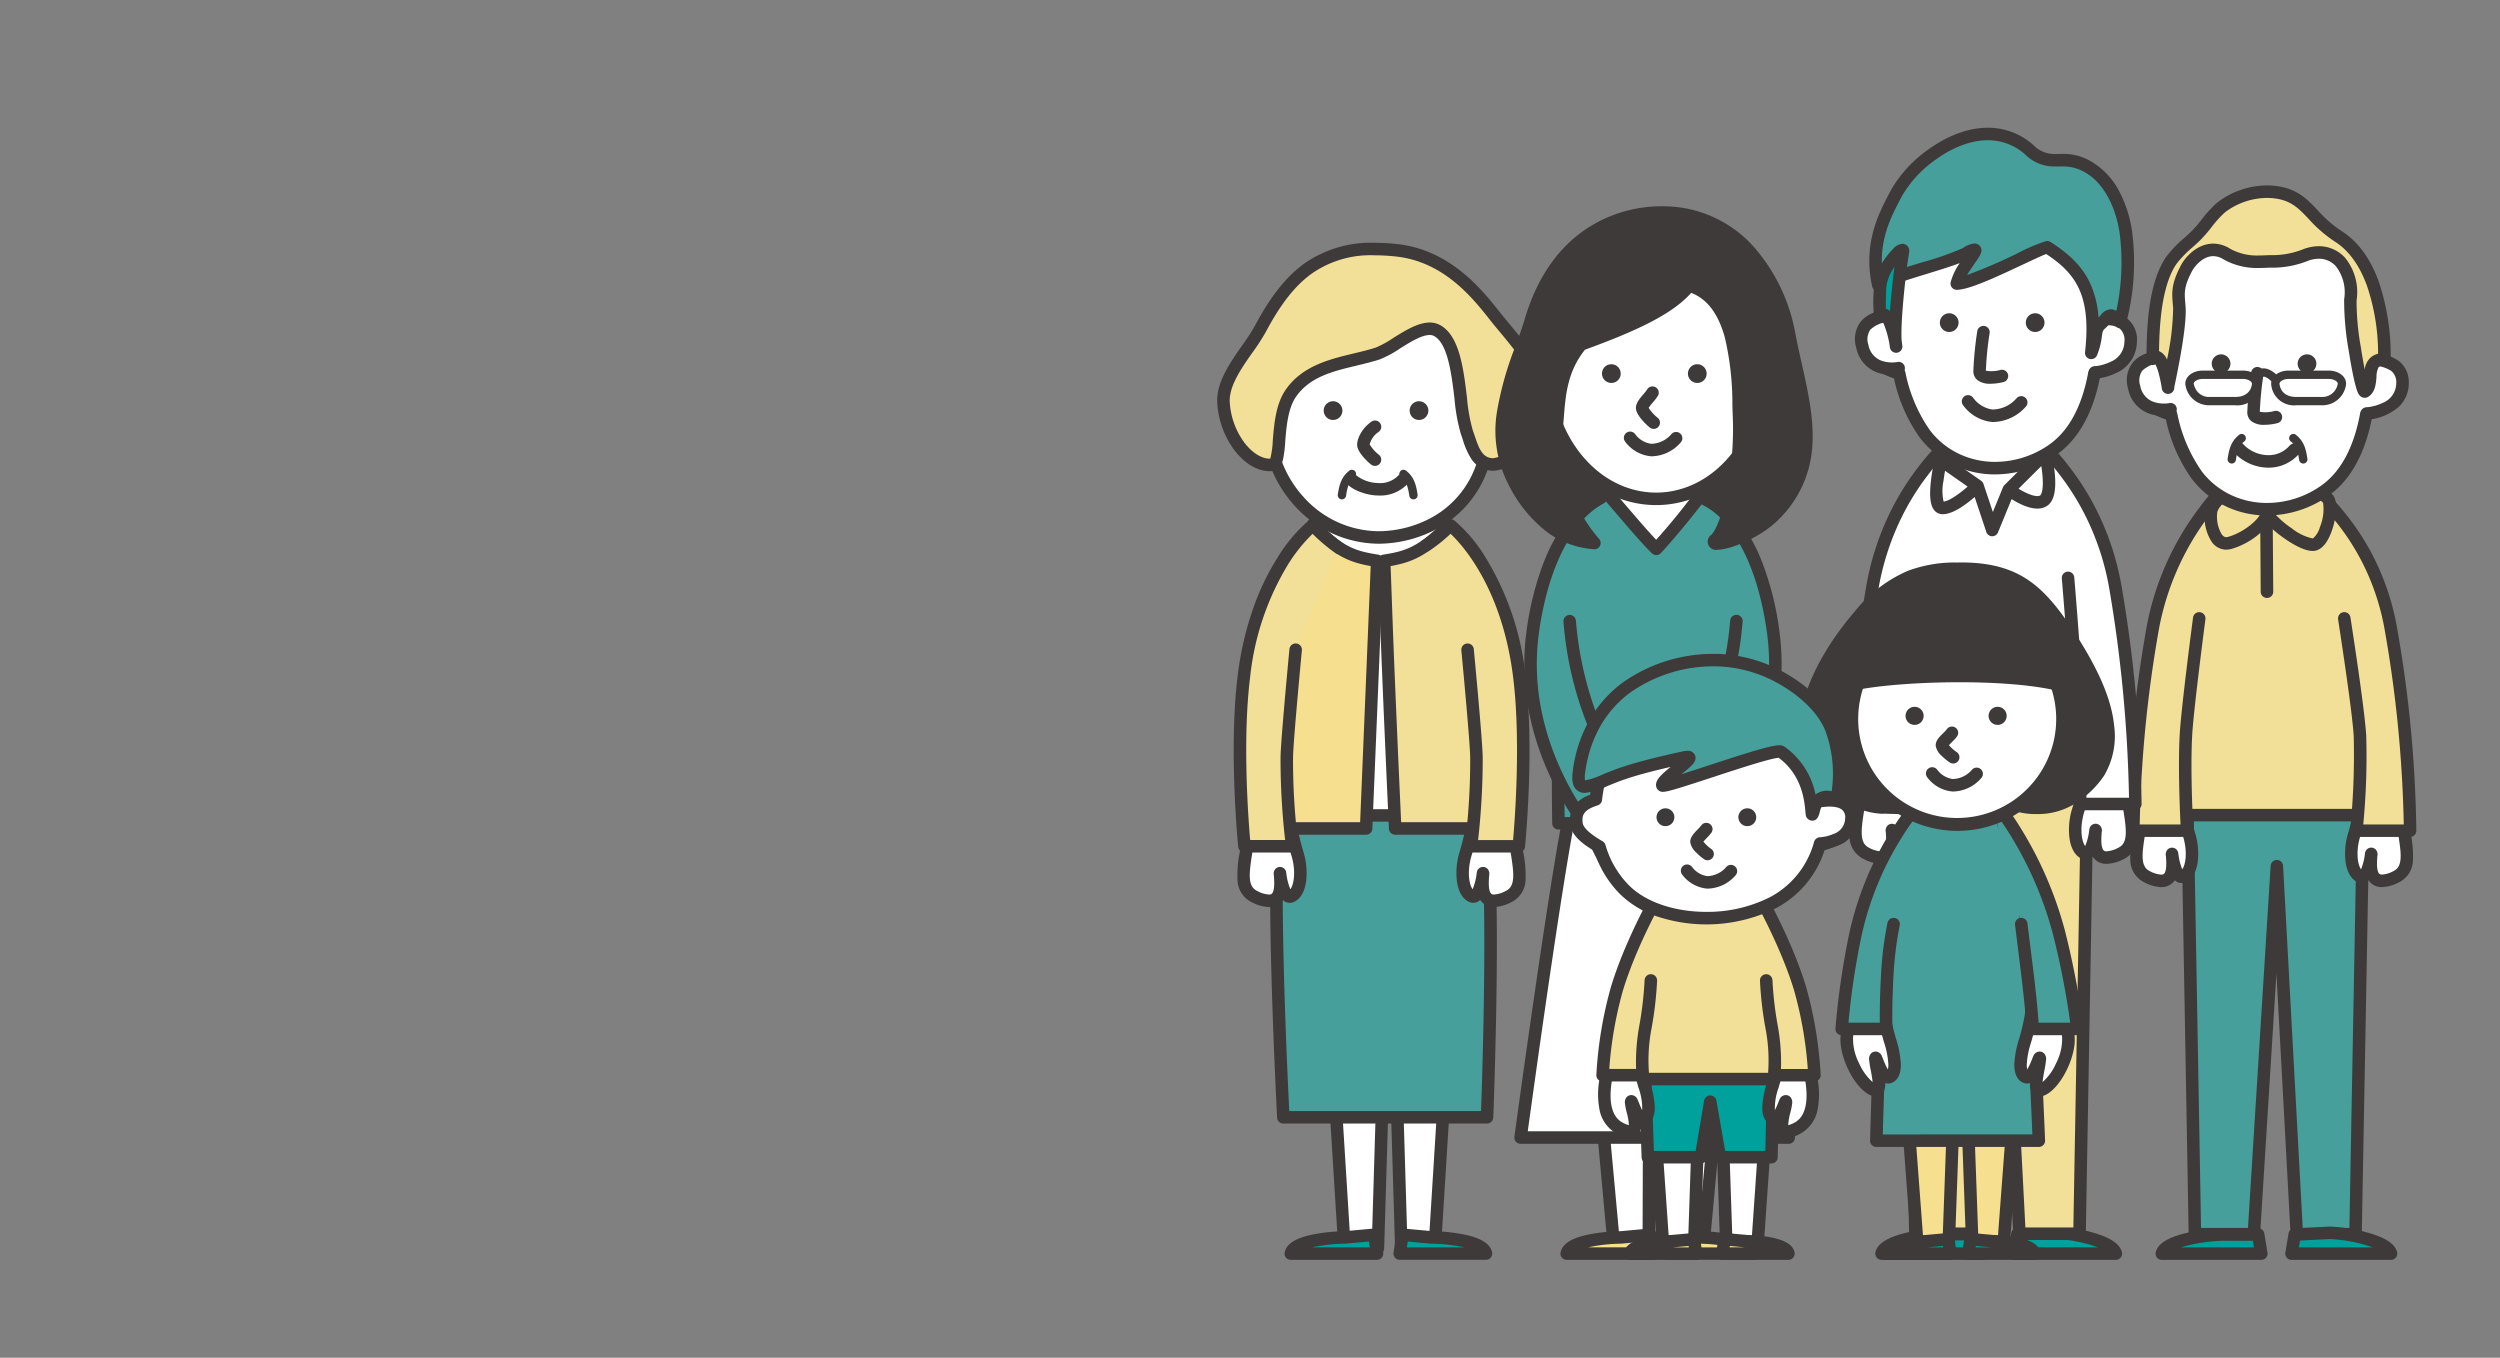 <svg xmlns="http://www.w3.org/2000/svg" xmlns:xlink="http://www.w3.org/1999/xlink" width="430" height="233.535" viewBox="0 0 430 233.535">
  <rect x="0" y="0" width="430" height="233.535" fill="#808080" stroke="none"/>
  <defs>
    <clipPath id="clip-path">
      <rect id="長方形_3702" data-name="長方形 3702" width="430" height="233.535" transform="translate(9468 608.691)" fill="#fff" stroke="#707070" stroke-width="1"/>
    </clipPath>
  </defs>
  <g id="マスクグループ_12" data-name="マスクグループ 12" transform="translate(-9468 -608.691)" clip-path="url(#clip-path)">
    <g id="グループ_2627" data-name="グループ 2627" transform="translate(9677.356 650.452)">
      <path id="パス_16365" data-name="パス 16365" d="M21.1,101.384l1.614,25.927h5.739l.777-25.927Z" transform="translate(-0.81 45.647)" fill="#fff"/>
      <path id="パス_16366" data-name="パス 16366" d="M21.522,100.731h8.13a1.075,1.075,0,0,1,1.075,1.107l-.777,25.927a1.075,1.075,0,0,1-1.075,1.043H23.136a1.075,1.075,0,0,1-1.073-1.008l-1.614-25.927a1.075,1.075,0,0,1,1.073-1.142Zm7.022,2.151H22.666l1.48,23.777h3.685Z" transform="translate(-1.232 45.225)" fill="#3e3a39"/>
      <path id="パス_16367" data-name="パス 16367" d="M25.733,116.183c-1.854,0-8.806.462-9.27,2.781H31.3l-.464-3.246Z" transform="translate(-3.802 54.898)" fill="#00a19c"/>
      <path id="パス_16368" data-name="パス 16368" d="M31.256,115.063a1.075,1.075,0,0,1,1.063.923l.464,3.246a1.075,1.075,0,0,1-1.064,1.227H16.885a1.075,1.075,0,0,1-1.054-1.286c.3-1.48,1.918-2.5,4.957-3.1a31.147,31.147,0,0,1,5.317-.542l5.052-.461Q31.206,115.063,31.256,115.063Zm-.777,3.247-.144-1.007-4.082.373q-.049,0-.1,0a28.606,28.606,0,0,0-4.946.5q-.317.063-.6.13Z" transform="translate(-4.225 54.476)" fill="#3e3a39"/>
      <path id="パス_16369" data-name="パス 16369" d="M35.676,101.384l-1.614,25.927H28.322l-.778-25.927Z" transform="translate(3.349 45.647)" fill="#fff"/>
      <path id="パス_16370" data-name="パス 16370" d="M27.966,100.731H36.1a1.075,1.075,0,0,1,1.073,1.142L35.556,127.8a1.075,1.075,0,0,1-1.073,1.008H28.744a1.075,1.075,0,0,1-1.075-1.043l-.778-25.927a1.075,1.075,0,0,1,1.075-1.108Zm6.987,2.151H29.074l.714,23.777h3.685Z" transform="translate(2.928 45.225)" fill="#3e3a39"/>
      <path id="パス_16371" data-name="パス 16371" d="M33.414,116.183c1.853,0,8.8.462,9.269,2.781H27.851l.462-3.246Z" transform="translate(3.548 54.898)" fill="#00a19c"/>
      <path id="パス_16372" data-name="パス 16372" d="M28.734,115.064q.049,0,.1,0l5.053.461a31.135,31.135,0,0,1,5.316.542c3.039.608,4.661,1.623,4.957,3.1a1.075,1.075,0,0,1-1.054,1.286H28.273a1.075,1.075,0,0,1-1.065-1.227l.462-3.247A1.075,1.075,0,0,1,28.734,115.064Zm10.643,3.247q-.28-.066-.6-.13a28.59,28.59,0,0,0-4.944-.5q-.049,0-.1,0l-4.083-.373-.143,1.007Z" transform="translate(3.125 54.476)" fill="#3e3a39"/>
      <path id="パス_16373" data-name="パス 16373" d="M15.822,72.991c-2.116,6.113.327,52.677.327,52.677H51.185s1.754-44.89-.655-51.2-32.593-7.592-34.707-1.476" transform="translate(-4.773 24.752)" fill="#479f9b"/>
      <path id="パス_16374" data-name="パス 16374" d="M30.825,68.358h0A57.694,57.694,0,0,1,43.984,69.8c4.526,1.117,7.209,2.7,7.973,4.7.6,1.572.989,5.174,1.189,11.009.155,4.525.193,10.364.113,17.354-.136,11.889-.572,23.151-.577,23.263a1.075,1.075,0,0,1-1.074,1.033H16.572a1.075,1.075,0,0,1-1.074-1.019c-.006-.117-.616-11.8-.958-24.073-.2-7.217-.273-13.228-.212-17.865.078-5.977.373-9.623.9-11.147C16.7,68.817,26.622,68.358,30.825,68.358Zm19.746,56.657c.489-13.142,1.237-44.867-.624-49.743-.47-1.231-2.891-2.495-6.479-3.38a55.466,55.466,0,0,0-12.64-1.383h0a40.887,40.887,0,0,0-9.355.937c-2.37.588-3.9,1.434-4.21,2.319-1.637,4.729-.36,37.65.332,51.251Z" transform="translate(-5.194 24.33)" fill="#3e3a39"/>
      <path id="パス_16375" data-name="パス 16375" d="M12.094,77.322c-.494,3.4-1.445,7.126,1.269,8.464,4.871,2.4,4.607-1.59,4.459-3.6s.28,4.221,1.887,3.576,2.063-4.15,1.056-7.426a42.7,42.7,0,0,1-1.4-6.4l-5.744.382a21.727,21.727,0,0,0-1.529,5" transform="translate(-6.991 26.644)" fill="#fff"/>
      <path id="パス_16376" data-name="パス 16376" d="M19.79,71.289a1.075,1.075,0,0,1,1.066.941h0a41.988,41.988,0,0,0,1.36,6.214,12.3,12.3,0,0,1,.49,5.164c-.255,1.849-1.028,3.119-2.176,3.577a1.674,1.674,0,0,1-1.827-.379,2.732,2.732,0,0,1-2.4,1.224,6.949,6.949,0,0,1-3-.858,4.389,4.389,0,0,1-2.4-3.829,19.618,19.618,0,0,1,.374-4.634c.058-.369.119-.752.172-1.12A22.639,22.639,0,0,1,13.066,72.3a1.075,1.075,0,0,1,.907-.627l5.744-.382ZM20,84.963c.591-.747,1.018-3.078.155-5.886A43.659,43.659,0,0,1,18.871,73.5l-4.094.272a19.439,19.439,0,0,0-1.2,4.122c-.055.382-.117.771-.176,1.147-.527,3.334-.733,5.415.856,6.2a4.907,4.907,0,0,0,2.045.636.641.641,0,0,0,.54-.18c.508-.547.381-2.273.327-3.01l-.009-.12a1.242,1.242,0,0,1,.259-1.083,1.077,1.077,0,0,1,1.864.588c0,.027.01.066.018.116A10.045,10.045,0,0,0,20,84.963Z" transform="translate(-7.413 26.222)" fill="#3e3a39"/>
      <path id="パス_16377" data-name="パス 16377" d="M43.635,77.322c.492,3.4,1.445,7.126-1.269,8.464-4.872,2.4-4.606-1.59-4.459-3.6s-.28,4.221-1.889,3.576-2.063-4.15-1.056-7.426a42.453,42.453,0,0,0,1.4-6.4l5.744.382a21.6,21.6,0,0,1,1.53,5" transform="translate(7.793 26.644)" fill="#fff"/>
      <path id="パス_16378" data-name="パス 16378" d="M36.782,71.289l.072,0,5.744.382a1.075,1.075,0,0,1,.907.626,22.515,22.515,0,0,1,1.616,5.291c.054.371.114.755.173,1.127a19.6,19.6,0,0,1,.373,4.629,4.387,4.387,0,0,1-2.4,3.826,6.951,6.951,0,0,1-3,.858,2.729,2.729,0,0,1-2.4-1.225,1.673,1.673,0,0,1-1.2.5,1.69,1.69,0,0,1-.631-.124c-1.145-.458-1.917-1.728-2.173-3.576a12.288,12.288,0,0,1,.489-5.164,41.593,41.593,0,0,0,1.359-6.213A1.075,1.075,0,0,1,36.782,71.289ZM41.8,73.776,37.7,73.5a43.419,43.419,0,0,1-1.289,5.574c-.864,2.809-.435,5.141.155,5.887a10.045,10.045,0,0,0,.7-2.769c.008-.052.014-.092.018-.119a1.077,1.077,0,0,1,1.857-.6,1.254,1.254,0,0,1,.266,1.1l-.008.109c-.054.737-.18,2.465.327,3.01a.64.64,0,0,0,.539.179,4.909,4.909,0,0,0,2.045-.636c1.588-.783,1.383-2.861.857-6.191-.06-.379-.122-.771-.177-1.155A19.317,19.317,0,0,0,41.8,73.776Z" transform="translate(7.371 26.222)" fill="#3e3a39"/>
      <path id="パス_16379" data-name="パス 16379" d="M18.232,48.381c-2.221,6.407,1.687,46.046,1.687,46.046H41.841S46.9,56.209,44.37,49.594s-2.55-7.256-6.741-10.755c-3.457-2.884-12.135-2.03-13.973-.183-2.7,2.705-3.2,3.317-5.423,9.725" transform="translate(-3.102 4.067)" fill="#fff"/>
      <path id="パス_16380" data-name="パス 16380" d="M31.048,36.311h0c1.921,0,5.474.276,7.69,2.124,4.105,3.427,4.478,4.409,6.548,9.858.158.417.327.862.509,1.338.636,1.664.879,5,.742,10.208-.105,4.016-.439,9.12-.992,15.171-.94,10.284-2.205,19.884-2.218,19.98a1.075,1.075,0,0,1-1.066.934H20.339a1.075,1.075,0,0,1-1.07-.97c-.01-.1-.987-10.05-1.679-20.656-.937-14.358-.922-23.055.047-25.848,2.285-6.59,2.883-7.327,5.678-10.131C24.694,36.932,28.192,36.311,31.048,36.311Zm10.27,57.463c1.45-11.211,4.407-38.3,2.468-43.374-.183-.477-.352-.924-.511-1.342-2.03-5.346-2.242-5.905-5.915-8.971-1.238-1.033-3.538-1.625-6.312-1.625-2.991,0-5.552.714-6.21,1.375-2.52,2.529-2.974,2.985-5.17,9.319-1.709,4.93.527,32.982,1.646,44.619Z" transform="translate(-3.522 3.645)" fill="#3e3a39"/>
      <path id="パス_16381" data-name="パス 16381" d="M21.748,41.566c-1.269,2.248-3.6,4.2-5.093,8.492C14.434,56.464,14.113,93.7,14.113,93.7H30.938s1.581-38.161,1.9-46.04c-3.794-.607-6.323-1.213-11.087-6.1" transform="translate(-5.319 7.037)" fill="#f6df8e"/>
      <path id="パス_16382" data-name="パス 16382" d="M22.17,40.912a1.075,1.075,0,0,1,.77.324c4.527,4.641,6.821,5.2,10.487,5.785a1.075,1.075,0,0,1,.9,1.1c-.312,7.789-1.881,45.66-1.9,46.041A1.075,1.075,0,0,1,31.36,95.2H14.535a1.075,1.075,0,0,1-1.075-1.085c.013-1.528.348-37.489,2.6-43.987a22.5,22.5,0,0,1,3.711-6.56,19.818,19.818,0,0,0,1.461-2.108,1.076,1.076,0,0,1,.937-.547Zm9.974,8.075c-3.27-.585-5.845-1.492-9.789-5.3-.274.388-.565.775-.865,1.173a20.374,20.374,0,0,0-3.4,5.97c-1.664,4.8-2.335,29.094-2.472,42.216H30.328C30.573,87.135,31.8,57.566,32.144,48.987Z" transform="translate(-5.741 6.615)" fill="#3e3a39"/>
      <path id="パス_16383" data-name="パス 16383" d="M37.307,41.566A63.336,63.336,0,0,1,41.842,51.6c2.223,6.407,3.1,42.1,3.1,42.1H28.117c-1.535-33.692-1.54-37.131-1.9-46.04,3.794-.607,6.323-1.213,11.087-6.1" transform="translate(2.495 7.037)" fill="#f2df98"/>
      <path id="パス_16384" data-name="パス 16384" d="M37.729,40.912a1.076,1.076,0,0,1,.937.547A64.2,64.2,0,0,1,43.28,51.673c2.252,6.491,3.123,40.96,3.159,42.424a1.075,1.075,0,0,1-1.075,1.1H28.539a1.075,1.075,0,0,1-1.074-1.026c-1.14-25.029-1.441-33.481-1.66-39.652-.078-2.2-.146-4.1-.238-6.394a1.075,1.075,0,0,1,.9-1.1c3.666-.587,5.96-1.144,10.487-5.785A1.075,1.075,0,0,1,37.729,40.912Zm6.53,52.136C44.088,87,43.175,57.933,41.248,52.378a62.077,62.077,0,0,0-3.775-8.62c-3.9,3.748-6.468,4.648-9.719,5.23.074,1.889.133,3.562.2,5.457.216,6.082.511,14.379,1.612,38.6Z" transform="translate(2.073 6.615)" fill="#3e3a39"/>
      <path id="パス_16385" data-name="パス 16385" d="M20.732,62.949s-1.529,16-1.529,18.625a115.92,115.92,0,0,0,.938,15.186H11.921s-1.677-16.435-.1-29.2c2.318-18.712,11.837-25.992,11.837-25.992a46.98,46.98,0,0,0,4.472,3.87" transform="translate(-7.235 7.037)" fill="#f2df98"/>
      <path id="パス_16386" data-name="パス 16386" d="M20.561,98.256H12.34a1.075,1.075,0,0,1-1.07-.966c-.017-.166-1.671-16.7-.093-29.443a54.993,54.993,0,0,1,2.886-12.194,42.409,42.409,0,0,1,4.065-8.267,25.819,25.819,0,0,1,5.3-6.252,1.075,1.075,0,0,1,1.4.076,44.036,44.036,0,0,0,4.2,3.68,1.075,1.075,0,1,1-.934,1.937,29.945,29.945,0,0,1-4.033-3.384,27.788,27.788,0,0,0-4.184,5.207,46.677,46.677,0,0,0-6.56,19.461c-1.331,10.743-.313,24.3.009,27.994H19.34A124.736,124.736,0,0,1,18.548,82c0-2.645,1.471-18.072,1.533-18.727a1.075,1.075,0,1,1,2.141.2C22.207,63.632,20.7,79.452,20.7,82a115.855,115.855,0,0,0,.927,15.03,1.075,1.075,0,0,1-1.064,1.231Z" transform="translate(-7.653 6.615)" fill="#3e3a39"/>
      <path id="パス_16387" data-name="パス 16387" d="M37.714,62.949s1.529,16,1.529,18.625a115.721,115.721,0,0,1-.94,15.186h8.222s1.678-16.435.1-29.2C44.3,48.845,34.784,41.566,34.784,41.566a41.926,41.926,0,0,1-4.137,3.416" transform="translate(5.352 7.037)" fill="#f2df98"/>
      <path id="パス_16388" data-name="パス 16388" d="M46.947,98.256H38.725a1.075,1.075,0,0,1-1.064-1.231A115.889,115.889,0,0,0,38.589,82c0-2.544-1.509-18.363-1.524-18.523a1.075,1.075,0,1,1,2.141-.2C39.269,63.924,40.74,79.35,40.74,82a124.529,124.529,0,0,1-.794,14.111h6.02c.322-3.7,1.341-17.251.009-27.994-1.881-15.183-8.611-22.65-10.76-24.683a27.607,27.607,0,0,1-3.682,2.945,1.075,1.075,0,0,1-.93-1.939,38.41,38.41,0,0,0,3.876-3.24,1.075,1.075,0,0,1,1.379-.061,25.818,25.818,0,0,1,5.3,6.252,48.728,48.728,0,0,1,6.95,20.461c1.58,12.74-.076,29.278-.093,29.443A1.075,1.075,0,0,1,46.947,98.256Z" transform="translate(4.93 6.615)" fill="#3e3a39"/>
      <path id="パス_16389" data-name="パス 16389" d="M50.352,30.058c3.263,8.425,2.516,21.723-7.5,27.074-8.711,4.653-17.591,2.656-23.383-3.592-6.35-6.853-6.524-16.636-3.245-24.985,3.046-7.748,8.4-11.734,18.482-11.836,11.036-.112,12.953,6.376,15.65,13.338" transform="translate(-5.318 -9.001)" fill="#fff"/>
      <path id="パス_16390" data-name="パス 16390" d="M35.4,16.065a18.563,18.563,0,0,1,6.7,1.082,11.9,11.9,0,0,1,4.48,2.975c2.3,2.423,3.514,5.6,4.8,8.956q.193.5.39,1.014a28.358,28.358,0,0,1,1.28,15.293A18.552,18.552,0,0,1,43.777,58.5a21.55,21.55,0,0,1-10.212,2.683A19.62,19.62,0,0,1,19.1,54.693a21.342,21.342,0,0,1-5.515-12.557,29.489,29.489,0,0,1,2.058-13.552A18.921,18.921,0,0,1,22.651,19.3c3.2-2.121,7.272-3.177,12.462-3.23ZM33.565,59.034a19.426,19.426,0,0,0,9.2-2.429,16.467,16.467,0,0,0,8.186-11.651,26.119,26.119,0,0,0-1.178-14.086q-.2-.513-.393-1.021c-2.49-6.5-4.457-11.631-13.975-11.631h-.269c-4.762.048-8.457.987-11.295,2.871a16.86,16.86,0,0,0-6.2,8.283,27.333,27.333,0,0,0-1.919,12.555,18.954,18.954,0,0,0,4.952,11.306A17.493,17.493,0,0,0,33.565,59.034Z" transform="translate(-5.739 -9.423)" fill="#3e3a39"/>
      <path id="パス_16391" data-name="パス 16391" d="M23.121,30.2a1.609,1.609,0,1,1-1.609-1.609A1.61,1.61,0,0,1,23.121,30.2" transform="translate(-1.582 -1.338)" fill="#3e3a39"/>
      <path id="パス_16392" data-name="パス 16392" d="M32.105,30.2A1.609,1.609,0,1,1,30.5,28.591,1.61,1.61,0,0,1,32.105,30.2" transform="translate(4.217 -1.338)" fill="#3e3a39"/>
      <path id="パス_16393" data-name="パス 16393" d="M26.465,38.411a1.07,1.07,0,0,1-.625-.2c-.472-.338-2.278-2-2.427-3.227-.137-1.1.761-3.019,2.448-4.186a1.075,1.075,0,1,1,1.223,1.769,3.809,3.809,0,0,0-1.534,2.14,6.682,6.682,0,0,0,1.542,1.755,1.075,1.075,0,0,1-.627,1.949Z" transform="translate(0.674 -0.037)" fill="#3e3a39"/>
      <path id="パス_16394" data-name="パス 16394" d="M57.056,25.372C54.362,22.147,48.985,13.951,39.212,12.9c-11.869-1.28-17.949,3.163-23.428,13.491-1.93,3.636-6.666,8.3-6.346,12.779.444,6.193,4.726,11.023,8.349,10.62,1.9-.211.327-8.2,3.273-12.372,3.472-4.912,9.8-5.122,14.872-6.763,2.735-.884,7.437-5.458,10.225-3.959C50.444,29,49.779,40.02,51.264,44.117c.887,2.453,1.481,5.52,4.509,5.616,2.019.063,11.972-3.742,8.341-14.143-1.122-3.215-5.063-7.832-7.057-10.218" transform="translate(-8.347 -11.606)" fill="#f2df98"/>
      <path id="パス_16395" data-name="パス 16395" d="M35.866,12.028h0a36.453,36.453,0,0,1,3.882.221c9.137.986,14.625,7.915,17.573,11.637.37.468.69.871.98,1.218l.282.337c2.18,2.6,5.829,6.961,6.965,10.216,1.773,5.079.421,8.574-1.026,10.612-2.459,3.463-6.673,4.961-8.28,4.961h-.084a4.447,4.447,0,0,1-3.644-1.978A12.974,12.974,0,0,1,51,45.838c-.109-.326-.213-.633-.321-.933A30.973,30.973,0,0,1,49.59,38.87c-.512-4.246-1.149-9.531-3.522-10.81a1.552,1.552,0,0,0-.752-.171c-1.4,0-3.377,1.237-5.124,2.329A17.817,17.817,0,0,1,36.684,32.1c-1.273.411-2.63.738-3.943,1.053-4.107.987-7.987,1.92-10.381,5.307-1.423,2.014-1.68,5.194-1.886,7.749a22.8,22.8,0,0,1-.362,3.007c-.291,1.27-.891,1.965-1.785,2.064a4.961,4.961,0,0,1-.546.03c-2.067,0-4.244-1.278-5.972-3.506a15.148,15.148,0,0,1-3.022-8.135c-.251-3.526,2.155-6.958,4.279-9.987A34.863,34.863,0,0,0,15.257,26.3C17.92,21.284,20.6,17.9,23.684,15.647A19.938,19.938,0,0,1,35.866,12.028ZM56.244,49.08a10.406,10.406,0,0,0,6.526-4.055c1.678-2.363,1.93-5.276.749-8.658-1.007-2.884-4.634-7.216-6.583-9.544l-.284-.339c-.308-.369-.652-.8-1.015-1.262-2.946-3.72-7.877-9.945-16.118-10.835a34.3,34.3,0,0,0-3.651-.208h0a17.635,17.635,0,0,0-10.915,3.205c-2.813,2.052-5.29,5.207-7.795,9.929a36.263,36.263,0,0,1-2.329,3.6c-1.918,2.735-4.092,5.835-3.894,8.6a12.976,12.976,0,0,0,2.576,6.971c1.3,1.674,2.9,2.674,4.273,2.674l.114,0a14.953,14.953,0,0,0,.435-3.121c.227-2.817.51-6.323,2.273-8.817,2.862-4.048,7.522-5.169,11.635-6.157,1.332-.32,2.59-.622,3.784-1.009a16.767,16.767,0,0,0,3.03-1.655c1.992-1.245,4.249-2.658,6.264-2.655a3.7,3.7,0,0,1,1.771.428c3.356,1.808,4.037,7.46,4.638,12.446a30.085,30.085,0,0,0,.971,5.56c.117.324.229.658.338.981.8,2.4,1.39,3.87,3.194,3.927Z" transform="translate(-8.769 -12.028)" fill="#3e3a39"/>
      <path id="パス_16396" data-name="パス 16396" d="M22.09,40.845a.718.718,0,0,1-.71-.827c.253-1.634.558-2.974,1.97-4.106a.717.717,0,1,1,.9,1.119c-1.015.814-1.225,1.754-1.449,3.206A.718.718,0,0,1,22.09,40.845Z" transform="translate(-0.634 3.286)" fill="#3e3a39"/>
      <path id="パス_16397" data-name="パス 16397" d="M30.237,40.845a.718.718,0,0,1-.708-.608c-.224-1.451-.434-2.391-1.451-3.206a.717.717,0,1,1,.9-1.119c1.413,1.133,1.719,2.473,1.971,4.106a.718.718,0,0,1-.71.827Z" transform="translate(3.52 3.286)" fill="#3e3a39"/>
      <path id="パス_16398" data-name="パス 16398" d="M27.732,39.979c-1.547,0-4.362-.788-5.407-2.211A1.075,1.075,0,0,1,24.059,36.5a6.141,6.141,0,0,0,3.673,1.333,4.36,4.36,0,0,0,3.6-1.31A1.075,1.075,0,1,1,32.891,38,6.478,6.478,0,0,1,27.732,39.979Z" transform="translate(-0.154 3.481)" fill="#3e3a39"/>
    </g>
    <g id="グループ_2632" data-name="グループ 2632" transform="translate(9833.835 640.584)">
      <path id="パス_16399" data-name="パス 16399" d="M146.637,71.317l1.288,72.959h10.138l3.959-63.289,3.429,63.289h10.1l1.338-72.959Z" transform="translate(-136.238 36.108)" fill="#479f9b"/>
      <path id="パス_16400" data-name="パス 16400" d="M147.059,70.663h30.255a1.075,1.075,0,0,1,1.075,1.1l-1.338,72.959a1.075,1.075,0,0,1-1.075,1.056h-10.1a1.075,1.075,0,0,1-1.074-1.017l-2.432-44.893-2.809,44.9a1.075,1.075,0,0,1-1.073,1.008H148.348a1.075,1.075,0,0,1-1.075-1.056l-1.288-72.959a1.075,1.075,0,0,1,1.075-1.094Zm29.16,2.151H148.154l1.25,70.809h8.071l3.9-62.281a1.075,1.075,0,0,1,1.073-1.008h0a1.075,1.075,0,0,1,1.069,1.017l3.374,62.272h8.029Z" transform="translate(-136.659 35.686)" fill="#3e3a39"/>
      <path id="パス_16401" data-name="パス 16401" d="M146.986,57.358c-2.623,13.312-.657,37.22-.657,37.22h30.154s5.9-17.616.657-36.807c-2.09-7.65-3.278-13.527-8.194-19.191-3.289-3.789-13.1-1.162-15.166.912-3.019,3.036-5.326,10.419-6.794,17.866" transform="translate(-136.894 13.736)" fill="#f2df98"/>
      <path id="パス_16402" data-name="パス 16402" d="M163.772,36h0c2.89,0,5.106.794,6.408,2.294,4.58,5.276,6,10.6,7.808,17.342.2.736.4,1.5.612,2.271a63.763,63.763,0,0,1,2.147,14.085,73.893,73.893,0,0,1-.478,11.927,62.8,62.8,0,0,1-2.343,11.42,1.075,1.075,0,0,1-1.02.734H146.752a1.075,1.075,0,0,1-1.072-.987c0-.06-.5-6.1-.659-13.683-.219-10.218.229-18.236,1.332-23.833,1.036-5.259,3.335-14.645,7.087-18.417C155.11,37.475,159.938,36,163.772,36Zm12.339,57.922a69.359,69.359,0,0,0,.415-35.448c-.213-.779-.417-1.543-.615-2.282-1.732-6.473-3.1-11.586-7.354-16.488-1.114-1.284-3.217-1.553-4.784-1.553h0c-3.789,0-7.809,1.516-8.806,2.518-2.448,2.461-4.818,8.773-6.5,17.316-2.264,11.491-1.043,31.3-.714,35.937Z" transform="translate(-137.315 13.314)" fill="#3e3a39"/>
      <path id="パス_16403" data-name="パス 16403" d="M154.187,115.7c-2.137,0-9.687.935-10.222,3.274h17.106l-.535-3.276Z" transform="translate(-137.962 64.754)" fill="#00a19c"/>
      <path id="パス_16404" data-name="パス 16404" d="M160.958,115.046a1.075,1.075,0,0,1,1.062.9l.535,3.276a1.075,1.075,0,0,1-1.061,1.249H144.387a1.075,1.075,0,0,1-1.048-1.315c.336-1.468,2.073-2.555,5.31-3.321a30.428,30.428,0,0,1,5.96-.789Zm-.73,3.276-.184-1.125h-5.436a28.37,28.37,0,0,0-5.464.731c-.544.129-1.013.261-1.416.393Z" transform="translate(-138.385 64.333)" fill="#3e3a39"/>
      <path id="パス_16405" data-name="パス 16405" d="M164.148,115.512c2.137,0,9.947,1.244,10.483,3.584H157.523l.535-3.276Z" transform="translate(-129.212 64.634)" fill="#00a19c"/>
      <path id="パス_16406" data-name="パス 16406" d="M164.569,114.859a28.617,28.617,0,0,1,6.116.95c3.309.873,5.08,2.008,5.415,3.469a1.075,1.075,0,0,1-1.048,1.316H157.945a1.075,1.075,0,0,1-1.061-1.249l.535-3.276a1.075,1.075,0,0,1,1.007-.9l6.09-.308Zm7.334,3.584a18.143,18.143,0,0,0-1.767-.554,27.2,27.2,0,0,0-5.542-.879l-5.194.262-.191,1.171Z" transform="translate(-129.634 64.212)" fill="#3e3a39"/>
      <path id="パス_16407" data-name="パス 16407" d="M141.859,75.315c-.48,3.33-1.413,6.97,1.241,8.28,4.765,2.35,4.507-1.557,4.362-3.52s.275,4.13,1.848,3.5,2.019-4.059,1.033-7.265a41.727,41.727,0,0,1-1.369-6.254l-5.618.372a21.181,21.181,0,0,0-1.5,4.889" transform="translate(-139.682 35.293)" fill="#fff"/>
      <path id="パス_16408" data-name="パス 16408" d="M149.4,69.4a1.075,1.075,0,0,1,1.066.941h0a41.012,41.012,0,0,0,1.33,6.073,12.044,12.044,0,0,1,.48,5.063c-.252,1.817-1.012,3.066-2.142,3.517a1.672,1.672,0,0,1-.624.123,1.651,1.651,0,0,1-1.169-.481,2.781,2.781,0,0,1-.263.33,2.746,2.746,0,0,1-2.088.855,6.822,6.822,0,0,1-2.94-.841,4.314,4.314,0,0,1-2.363-3.76,19.168,19.168,0,0,1,.364-4.531c.058-.365.117-.743.17-1.107A22.1,22.1,0,0,1,142.8,70.4a1.075,1.075,0,0,1,.907-.626l5.618-.372Zm.216,13.355c.563-.749.957-3,.124-5.709a42.681,42.681,0,0,1-1.258-5.432l-3.968.263a18.886,18.886,0,0,0-1.165,4.013c-.054.378-.115.763-.174,1.135-.512,3.244-.712,5.268.826,6.027a4.779,4.779,0,0,0,1.989.619c.356,0,.465-.118.512-.168.49-.528.366-2.209.313-2.927l-.008-.1a1.255,1.255,0,0,1,.259-1.09,1.077,1.077,0,0,1,1.864.587c0,.027.011.067.018.118A10.11,10.11,0,0,0,149.613,82.755Z" transform="translate(-140.104 34.871)" fill="#3e3a39"/>
      <path id="パス_16409" data-name="パス 16409" d="M159.2,36.166a47.064,47.064,0,0,0-14.845,26.372,211.352,211.352,0,0,0-3.358,35.03h9.234s-.569-9.82-.2-16.494c.252-4.532,2.284-20.02,2.284-20.02" transform="translate(-139.881 13.42)" fill="#f2df98"/>
      <path id="パス_16410" data-name="パス 16410" d="M150.65,99.065h-9.234A1.075,1.075,0,0,1,140.341,98a214.531,214.531,0,0,1,3.376-35.229,48.5,48.5,0,0,1,8.777-19.979,41,41,0,0,1,6.452-7.037,1.075,1.075,0,1,1,1.348,1.676,39.828,39.828,0,0,0-6.117,6.7,46.335,46.335,0,0,0-8.345,19.025A215.665,215.665,0,0,0,142.5,96.914h7.019c-.136-2.8-.436-10.159-.142-15.478.251-4.52,2.208-19.467,2.291-20.1a1.075,1.075,0,1,1,2.132.28c-.02.154-2.03,15.5-2.276,19.94-.361,6.537.195,16.275.2,16.372a1.075,1.075,0,0,1-1.074,1.138Z" transform="translate(-140.302 12.998)" fill="#3e3a39"/>
      <path id="パス_16411" data-name="パス 16411" d="M172.773,75.315c.48,3.33,1.413,6.97-1.241,8.28-4.765,2.35-4.505-1.557-4.36-3.52s-.275,4.13-1.848,3.5-2.019-4.059-1.033-7.265a41.6,41.6,0,0,0,1.367-6.254l5.619.372a21.129,21.129,0,0,1,1.5,4.889" transform="translate(-125.18 35.293)" fill="#fff"/>
      <path id="パス_16412" data-name="パス 16412" d="M166.08,69.4l.072,0,5.619.372a1.075,1.075,0,0,1,.907.626,22.047,22.047,0,0,1,1.582,5.182c.052.364.112.741.17,1.107a19.166,19.166,0,0,1,.364,4.531,4.314,4.314,0,0,1-2.363,3.759,6.822,6.822,0,0,1-2.94.841,2.745,2.745,0,0,1-2.087-.855,2.775,2.775,0,0,1-.262-.33,1.651,1.651,0,0,1-1.168.48,1.676,1.676,0,0,1-.627-.124c-1.128-.45-1.889-1.7-2.141-3.516a12.048,12.048,0,0,1,.48-5.063,40.728,40.728,0,0,0,1.328-6.072A1.075,1.075,0,0,1,166.08,69.4Zm4.888,2.476L167,71.614a42.56,42.56,0,0,1-1.257,5.432c-.834,2.712-.439,4.964.123,5.71a10.1,10.1,0,0,0,.669-2.67c.008-.051.014-.091.018-.118a1.077,1.077,0,0,1,1.857-.6,1.25,1.25,0,0,1,.266,1.1l-.008.1c-.053.718-.177,2.4.312,2.927.047.05.156.168.511.168a4.78,4.78,0,0,0,1.989-.619c1.537-.759,1.338-2.783.826-6.027-.059-.372-.119-.757-.174-1.135A18.836,18.836,0,0,0,170.967,71.877Z" transform="translate(-125.603 34.871)" fill="#3e3a39"/>
      <path id="パス_16413" data-name="パス 16413" d="M158.849,37.038s11.752,8.015,14.845,24.937A211.361,211.361,0,0,1,177.053,97h-9.234a129.135,129.135,0,0,0,.617-16.293c-.248-4.532-2.7-20.221-2.7-20.221" transform="translate(-128.356 13.983)" fill="#f2df98"/>
      <path id="パス_16414" data-name="パス 16414" d="M177.474,98.5H168.24a1.075,1.075,0,0,1-1.07-1.185,128.892,128.892,0,0,0,.613-16.124c-.243-4.427-2.665-19.958-2.689-20.114a1.075,1.075,0,1,1,2.125-.332c.1.643,2.463,15.795,2.711,20.328a121.01,121.01,0,0,1-.509,15.277h6.969a215.667,215.667,0,0,0-3.333-33.761,41.225,41.225,0,0,0-3.532-10.755,40.474,40.474,0,0,0-4.829-7.577,32.153,32.153,0,0,0-6.032-5.91,1.075,1.075,0,0,1,1.212-1.777,33.847,33.847,0,0,1,6.493,6.336,42.629,42.629,0,0,1,5.087,7.98A43.375,43.375,0,0,1,175.174,62.2a214.544,214.544,0,0,1,3.376,35.229A1.075,1.075,0,0,1,177.474,98.5Z" transform="translate(-128.777 13.561)" fill="#3e3a39"/>
      <path id="パス_16415" data-name="パス 16415" d="M149.189,42.013c-.441,1.323.211,6.516,3.2,5.66s6.141-3.421,6.3-5.009c1.417,2.077,6.7,5.891,8.344,5.254,1.889-.734,3.177-6.572,2.233-7.793s-5.382-4.058-8.846-3.2S150.448,38.227,149.189,42.013Z" transform="translate(-134.671 13.807)" fill="#f2df98"/>
      <path id="パス_16415_-_アウトライン" data-name="パス 16415 - アウトライン" d="M162.206,36.112h0a12.591,12.591,0,0,1,8.332,3.778c1.071,1.384.247,4.616.071,5.25-.364,1.31-1.207,3.6-2.765,4.2a2.261,2.261,0,0,1-.82.144c-1.455,0-3.427-1.161-4.825-2.135a21.826,21.826,0,0,1-2.833-2.331,13.089,13.089,0,0,1-6.259,4.109,3.4,3.4,0,0,1-.932.136,3.051,3.051,0,0,1-2.538-1.4A7.884,7.884,0,0,1,148.59,42.1c1.223-3.679,6.212-4.643,9.854-5.347.783-.151,1.523-.294,2.14-.446A6.773,6.773,0,0,1,162.206,36.112Zm6.621,5.08a10.85,10.85,0,0,0-6.621-2.93,4.626,4.626,0,0,0-1.106.127c-.671.165-1.437.313-2.247.47a29.189,29.189,0,0,0-5.25,1.354c-1.65.67-2.622,1.508-2.972,2.56a6.043,6.043,0,0,0,.751,3.838c.362.5.675.5.793.5a1.256,1.256,0,0,0,.341-.053c2.883-.823,5.438-3.21,5.524-4.081a1.075,1.075,0,0,1,1.958-.5,15.22,15.22,0,0,0,3.429,3.106,8.721,8.721,0,0,0,3.6,1.749.405.405,0,0,0,.054,0,3.794,3.794,0,0,0,1.2-1.954A7.969,7.969,0,0,0,168.827,41.193Z" transform="translate(-135.092 13.385)" fill="#3e3a39"/>
      <path id="線_1" data-name="線 1" d="M.5,12.431A1.075,1.075,0,0,1-.578,11.363L-.653.429A1.075,1.075,0,1,1,1.5.414l.076,10.934A1.075,1.075,0,0,1,.5,12.431Z" transform="translate(23.585 58.522)" fill="#3e3a39"/>
      <path id="パス_16416" data-name="パス 16416" d="M180.632,24.1c.285,2.741.474,5.571.5,8.375.021,2.037,2.988,3.571,2.817,5.537-.13,1.479-1.423,3.321-3.613,4.81-1.053,5.6-3.263,10.373-7.3,13.121-7.029,4.787-16.594,3.992-21.822-2.812a27.227,27.227,0,0,1-4.406-10.376c-5.386-2.055-4.563-2.712-4.752-4.584-.2-1.958,3.576-4.869,3.615-6.8.079-4.084-.485-8.63.653-11.7,3.1-8.375,8.663-9.412,18.669-9.425,10.952-.015,14.57,3.613,15.637,13.851" transform="translate(-139.198 -3.306)" fill="#fff"/>
      <path id="パス_16417" data-name="パス 16417" d="M165.484,9.6c5.877,0,9.639,1.041,12.2,3.375,2.483,2.265,3.853,5.793,4.441,11.44.31,2.986.481,5.837.509,8.475a4.161,4.161,0,0,0,1.195,2.073c.817,1,1.743,2.13,1.618,3.568-.157,1.787-1.535,3.762-3.712,5.346-1.255,6.27-3.834,10.77-7.669,13.38a18.328,18.328,0,0,1-10.342,3.232,16.154,16.154,0,0,1-12.938-6.278,27.311,27.311,0,0,1-4.471-10.234,12.175,12.175,0,0,1-3.918-2.117,3.2,3.2,0,0,1-.953-2.527c-.006-.2-.012-.412-.034-.63-.147-1.442.97-2.906,2.049-4.322a7.528,7.528,0,0,0,1.561-2.605c.021-1.1-.006-2.261-.032-3.386-.071-3.071-.145-6.247.752-8.666,1.593-4.3,3.922-6.991,7.327-8.462,3.179-1.372,7.235-1.658,12.349-1.665Zm-1.761,48.74a16.187,16.187,0,0,0,9.132-2.859c3.432-2.336,5.737-6.518,6.849-12.431a1.075,1.075,0,0,1,.452-.69c2.193-1.491,3.066-3.095,3.147-4.015.049-.566-.528-1.272-1.14-2.019a5.682,5.682,0,0,1-1.681-3.413c-.027-2.572-.195-5.356-.5-8.276-.529-5.084-1.686-8.191-3.751-10.074-2.134-1.946-5.449-2.813-10.749-2.813h-.065c-4.847.006-8.658.262-11.5,1.489-2.868,1.238-4.769,3.47-6.163,7.235-.754,2.033-.685,5-.619,7.868.027,1.147.054,2.333.032,3.478-.026,1.276-.985,2.534-2,3.866-.709.93-1.68,2.2-1.62,2.8.03.294.038.554.044.783.019.641.033.786.3,1.05a12.77,12.77,0,0,0,3.718,1.856,1.075,1.075,0,0,1,.665.765,26.186,26.186,0,0,0,4.211,9.961,13.654,13.654,0,0,0,5.058,4.085A14.4,14.4,0,0,0,163.723,58.34Z" transform="translate(-139.62 -3.727)" fill="#3e3a39"/>
      <path id="パス_16418" data-name="パス 16418" d="M155.842,34.96a3.581,3.581,0,0,1-2.205-.593,1.942,1.942,0,0,1-.739-1.578,61,61,0,0,1,.67-6.861,1.075,1.075,0,1,1,2.128.311,57.111,57.111,0,0,0-.646,6.482,5.809,5.809,0,0,0,2.512-.137,1.075,1.075,0,0,1,.514,2.088A9.891,9.891,0,0,1,155.842,34.96Z" transform="translate(-132.197 6.218)" fill="#3e3a39"/>
      <path id="パス_16419" data-name="パス 16419" d="M165.161,24.341c1.479-.324,6.56-.316,6.516,3.939-.048,4.744-5.859,5.252-6.156,5.249" transform="translate(-124.281 5.707)" fill="#fff"/>
      <path id="パス_16420" data-name="パス 16420" d="M165.931,35.027h0a1.075,1.075,0,0,1,0-2.15,8.222,8.222,0,0,0,2.8-.778,3.651,3.651,0,0,0,2.293-3.406,2.472,2.472,0,0,0-.873-2.083,6.034,6.034,0,0,0-4.337-.795,1.075,1.075,0,0,1-.46-2.1,8.1,8.1,0,0,1,6.155,1.227,4.612,4.612,0,0,1,1.667,3.774,5.549,5.549,0,0,1-1.687,4.053A9.341,9.341,0,0,1,165.931,35.027Z" transform="translate(-124.704 5.285)" fill="#3e3a39"/>
      <path id="パス_16421" data-name="パス 16421" d="M146.073,23.955c-1.515-.018-6.032.629-4.93,5.246s5.905,3.829,6.2,3.766" transform="translate(-139.895 5.538)" fill="#fff"/>
      <path id="パス_16422" data-name="パス 16422" d="M146.672,34.553a7.642,7.642,0,0,1-1.985-.255,5.65,5.65,0,0,1-4.167-4.426,4.977,4.977,0,0,1,.753-4.464c1.635-2.046,4.648-2.114,5.235-2.107a1.075,1.075,0,1,1-.026,2.15,4.879,4.879,0,0,0-3.53,1.3,2.923,2.923,0,0,0-.341,2.621,3.533,3.533,0,0,0,2.6,2.839,5.708,5.708,0,0,0,2.328.126,1.075,1.075,0,1,1,.449,2.1A6.989,6.989,0,0,1,146.672,34.553Z" transform="translate(-140.317 5.117)" fill="#3e3a39"/>
      <path id="パス_16423" data-name="パス 16423" d="M152.4,25.314a1.61,1.61,0,1,1-1.6-1.624,1.612,1.612,0,0,1,1.6,1.624" transform="translate(-134.598 5.367)" fill="#3e3a39"/>
      <path id="パス_16424" data-name="パス 16424" d="M161.38,25.314a1.609,1.609,0,1,1-1.593-1.624,1.61,1.61,0,0,1,1.593,1.624" transform="translate(-128.8 5.367)" fill="#3e3a39"/>
      <path id="パス_16425" data-name="パス 16425" d="M174.951,14.391c-5.218-3.319-5.59-7.377-11.755-7.694a13.121,13.121,0,0,0-8.49,2.745c-1.668,1.441-2.8,3.383-4.377,4.913a33.4,33.4,0,0,0-4.046,4.041c-3,4.268-3.268,11.962-3.268,17.022,1.511-1.762,2.495,4.115,2.613,4.889-.015-.1,2.18-9.789,1.968-13.583-.128-2.31-.6-3.478,1.265-6.957.7-1.3,3.479-4.532,6.957-2.318a11.46,11.46,0,0,0,6.323,1.264c2.682-.118,4.477-.039,6.955-1.053,4.639-1.9,8.512,1.573,7.9,7.641-.316,3.163,1.843,16.175,2.509,15.75,1.4-.9.462-3.859,1.606-4.948a2,2,0,0,1,1.739-.527c0-10.013-2.689-17.865-7.9-21.185M145.628,40.307c.017.122.017.107,0,0" transform="translate(-138.576 -5.609)" fill="#f2df98"/>
      <path id="パス_16426" data-name="パス 16426" d="M163.109,6.031h0c.19,0,.38,0,.564.014,4.3.221,6.153,2.175,8.117,4.243a21.047,21.047,0,0,0,4.161,3.618c2.762,1.758,4.9,4.659,6.341,8.622A39.552,39.552,0,0,1,184.353,36a1.075,1.075,0,0,1-1.227,1.065.925.925,0,0,0-.846.241,3.592,3.592,0,0,0-.361,1.684c-.1,1.173-.216,2.632-1.408,3.392a1.136,1.136,0,0,1-.611.179,1.177,1.177,0,0,1-.878-.4c-.237-.262-.509-.7-.993-2.879-.284-1.279-.593-2.957-.87-4.725a49.324,49.324,0,0,1-.805-8.937,7.292,7.292,0,0,0-1.418-5.678,3.863,3.863,0,0,0-2.937-1.3,5.491,5.491,0,0,0-2.073.439,16.318,16.318,0,0,1-6.288,1.092c-.329.012-.67.024-1.027.04-.272.012-.548.018-.82.018a11.815,11.815,0,0,1-6.128-1.449,3.394,3.394,0,0,0-1.82-.587c-1.852,0-3.264,1.856-3.612,2.506-1.438,2.686-1.348,3.767-1.212,5.4.026.311.053.632.072.987.186,3.327-1.342,10.711-1.845,13.137-.045.216-.087.423-.112.547a1.047,1.047,0,0,1-.256.745,1.075,1.075,0,0,1-1.885-.583l0,.016,0-.029-.005-.034c-.023-.151-.192-1.217-.475-2.306a8.7,8.7,0,0,0-.614-1.766,1.075,1.075,0,0,1-1.535-.972c0-5.922.394-13.28,3.464-17.641a20.644,20.644,0,0,1,3.039-3.147c.411-.37.8-.72,1.139-1.048a22.707,22.707,0,0,0,1.872-2.15,20.557,20.557,0,0,1,2.55-2.8A14.181,14.181,0,0,1,163.109,6.031Zm19.084,28.95a36.366,36.366,0,0,0-1.922-11.716c-1.28-3.508-3.122-6.046-5.476-7.545a23.138,23.138,0,0,1-4.566-3.952C168.357,9.8,167,8.37,163.563,8.193c-.147-.007-.3-.011-.454-.011a12.06,12.06,0,0,0-7.278,2.5,18.65,18.65,0,0,0-2.278,2.522,24.669,24.669,0,0,1-2.054,2.351c-.367.356-.77.718-1.2,1.1a19.2,19.2,0,0,0-2.719,2.786c-2.527,3.59-3,10.053-3.064,15.087a2.648,2.648,0,0,1,1.37,1.466,44.671,44.671,0,0,0,1.055-8.784c-.018-.326-.044-.632-.068-.928-.15-1.8-.279-3.35,1.459-6.6.675-1.26,2.695-3.641,5.508-3.641a5.5,5.5,0,0,1,2.975.923,9.584,9.584,0,0,0,4.974,1.113c.24,0,.484-.005.724-.016.364-.016.711-.029,1.046-.041a14.432,14.432,0,0,0,5.551-.934,7.624,7.624,0,0,1,2.887-.6,6.04,6.04,0,0,1,4.532,2.008,9.375,9.375,0,0,1,1.963,7.335,45.37,45.37,0,0,0,.741,8.075c.23,1.5.456,2.771.662,3.8a3.329,3.329,0,0,1,.9-1.96A3.028,3.028,0,0,1,182.193,34.981Z" transform="translate(-138.997 -6.031)" fill="#3e3a39"/>
      <path id="パス_16427" data-name="パス 16427" d="M157.771,27.857a.716.716,0,0,1-.546-.252c-.375-.436-1.144-1.062-1.6-1.017a3.689,3.689,0,0,0-1.546.577A.717.717,0,0,1,153.245,26a5.127,5.127,0,0,1,2.237-.836c1.385-.137,2.691,1.345,2.836,1.514a.717.717,0,0,1-.546,1.183Z" transform="translate(-132.166 6.311)" fill="#3e3a39"/>
      <path id="パス_16428" data-name="パス 16428" d="M154.721,30.355h-4.354a3.44,3.44,0,0,1-3.511-2.99c0-.849,1.02-1.542,2.267-1.542h6.929c1.247,0,2.267.693,2.267,1.542,0,0-.089,2.99-3.6,2.99" transform="translate(-136.096 6.744)" fill="#fff"/>
      <path id="パス_16429" data-name="パス 16429" d="M155,31.353h-4.354a4.113,4.113,0,0,1-4.224-3.623.721.721,0,0,1-.005-.085c0-1.267,1.311-2.259,2.985-2.259h6.929c1.674,0,2.985.992,2.985,2.259,0,.007,0,.014,0,.021A3.939,3.939,0,0,1,155,31.353Zm-7.145-3.747a3.288,3.288,0,0,0,.481,1.184,2.6,2.6,0,0,0,2.311,1.128H155c2.709,0,2.872-2.086,2.881-2.282-.011-.379-.684-.815-1.55-.815H149.4C148.562,26.822,147.9,27.235,147.857,27.607Z" transform="translate(-136.378 6.463)" fill="#3e3a39"/>
      <path id="パス_16430" data-name="パス 16430" d="M159.426,30.355h4.355a3.439,3.439,0,0,0,3.51-2.99c0-.849-1.02-1.542-2.267-1.542h-6.929c-1.247,0-2.267.693-2.267,1.542,0,0,.089,2.99,3.6,2.99" transform="translate(-130.305 6.744)" fill="#fff"/>
      <path id="パス_16431" data-name="パス 16431" d="M164.063,31.353h-4.355a3.939,3.939,0,0,1-4.316-3.686q0-.011,0-.021c0-1.267,1.311-2.259,2.985-2.259H165.3c1.674,0,2.985.992,2.985,2.259a.714.714,0,0,1-.005.085A4.112,4.112,0,0,1,164.063,31.353Zm-7.237-3.718c.015.274.217,2.284,2.881,2.284h4.355a2.685,2.685,0,0,0,2.79-2.308c-.04-.373-.7-.788-1.548-.788h-6.929C157.511,26.822,156.839,27.256,156.826,27.635Z" transform="translate(-130.588 6.463)" fill="#3e3a39"/>
      <path id="パス_16432" data-name="パス 16432" d="M151.555,37.1a.718.718,0,0,1-.71-.827c.252-1.633.558-2.972,1.969-4.106a.717.717,0,1,1,.9,1.119c-1.016.816-1.226,1.756-1.45,3.206A.718.718,0,0,1,151.555,37.1Z" transform="translate(-133.527 10.737)" fill="#3e3a39"/>
      <path id="パス_16433" data-name="パス 16433" d="M159.7,37.1a.718.718,0,0,1-.708-.608c-.224-1.451-.434-2.391-1.451-3.206a.717.717,0,1,1,.9-1.12c1.414,1.132,1.719,2.472,1.972,4.107a.718.718,0,0,1-.71.827Z" transform="translate(-129.372 10.737)" fill="#3e3a39"/>
      <path id="パス_16434" data-name="パス 16434" d="M157.363,37.243h-.133a8.135,8.135,0,0,1-5.676-2.665,1.075,1.075,0,0,1,1.747-1.254,6.023,6.023,0,0,0,3.95,1.768,4.783,4.783,0,0,0,3.962-1.678,1.075,1.075,0,0,1,1.542,1.5A6.866,6.866,0,0,1,157.363,37.243Z" transform="translate(-133.195 11.296)" fill="#3e3a39"/>
    </g>
    <g id="グループ_2631" data-name="グループ 2631" transform="translate(9785.552 630.661)">
      <path id="パス_16435" data-name="パス 16435" d="M123.773,115.657c-2.185,0-9.9.954-10.45,3.347h17.488l-.546-3.348Z" transform="translate(-107.25 74.649)" fill="#00a19c"/>
      <path id="パス_16436" data-name="パス 16436" d="M130.686,115a1.075,1.075,0,0,1,1.062.9l.546,3.348a1.075,1.075,0,0,1-1.061,1.248H113.745a1.075,1.075,0,0,1-1.048-1.315c.341-1.491,2.112-2.6,5.412-3.377A31.089,31.089,0,0,1,124.2,115Zm-.718,3.348-.2-1.2H124.2a29.041,29.041,0,0,0-5.592.747c-.62.147-1.148.3-1.594.449Z" transform="translate(-107.672 74.227)" fill="#3e3a39"/>
      <path id="パス_16437" data-name="パス 16437" d="M133.957,115.464c2.185,0,10.169,1.27,10.717,3.663H127.184l.548-3.349Z" transform="translate(-98.303 74.526)" fill="#00a19c"/>
      <path id="パス_16438" data-name="パス 16438" d="M134.378,114.811a29.781,29.781,0,0,1,6.247.97c3.373.89,5.178,2.044,5.518,3.528a1.075,1.075,0,0,1-1.048,1.315H127.606a1.075,1.075,0,0,1-1.061-1.249l.548-3.349a1.075,1.075,0,0,1,1.007-.9l6.225-.314ZM142,118.473a17.981,17.981,0,0,0-1.927-.614,27.835,27.835,0,0,0-5.672-.9l-5.329.269-.2,1.243Z" transform="translate(-98.724 74.104)" fill="#3e3a39"/>
      <path id="パス_16439" data-name="パス 16439" d="M116.055,68.385l1.316,77.71h10.365l4.046-67.411,3.506,67.411h10.33l1.367-77.71Z" transform="translate(-105.486 44.138)" fill="#f2df98"/>
      <path id="パス_16440" data-name="パス 16440" d="M116.477,67.731h30.931a1.075,1.075,0,0,1,1.075,1.094l-1.367,77.71a1.075,1.075,0,0,1-1.075,1.056h-10.33a1.075,1.075,0,0,1-1.074-1.019l-2.509-48.241-2.9,48.25a1.075,1.075,0,0,1-1.073,1.011H117.793a1.075,1.075,0,0,1-1.075-1.057L115.4,68.825a1.075,1.075,0,0,1,1.075-1.094Zm29.837,2.151H117.571l1.28,75.559h8.295l3.985-66.4A1.075,1.075,0,0,1,132.2,78.03h0a1.075,1.075,0,0,1,1.07,1.019l3.453,66.391h8.253Z" transform="translate(-105.908 43.717)" fill="#3e3a39"/>
      <path id="パス_16441" data-name="パス 16441" d="M111.17,72.807c-.492,3.4-1.445,7.126,1.269,8.464,4.872,2.4,4.607-1.59,4.459-3.6s.28,4.221,1.887,3.576,2.065-4.15,1.058-7.426a42.455,42.455,0,0,1-1.4-6.4l-5.744.382a21.6,21.6,0,0,0-1.53,5" transform="translate(-109.009 43.521)" fill="#fff"/>
      <path id="パス_16442" data-name="パス 16442" d="M118.867,66.774a1.075,1.075,0,0,1,1.066.942h0a41.74,41.74,0,0,0,1.359,6.213,12.289,12.289,0,0,1,.49,5.165c-.256,1.849-1.029,3.119-2.177,3.576a1.672,1.672,0,0,1-1.827-.379,2.731,2.731,0,0,1-2.4,1.224,6.952,6.952,0,0,1-3-.858,4.387,4.387,0,0,1-2.4-3.826,19.594,19.594,0,0,1,.373-4.629c.059-.372.119-.757.173-1.127a22.513,22.513,0,0,1,1.616-5.29,1.075,1.075,0,0,1,.907-.626l5.744-.382Zm.214,13.673c.592-.747,1.02-3.078.156-5.886a43.417,43.417,0,0,1-1.289-5.573l-4.095.272a19.314,19.314,0,0,0-1.2,4.122c-.056.385-.118.777-.177,1.156-.526,3.33-.73,5.408.857,6.191a4.91,4.91,0,0,0,2.045.636.641.641,0,0,0,.54-.179c.508-.547.38-2.273.326-3.01l-.008-.11a1.259,1.259,0,0,1,.259-1.094,1.077,1.077,0,0,1,1.864.589c0,.027.011.068.018.119A10.067,10.067,0,0,0,119.081,80.448Z" transform="translate(-109.43 43.099)" fill="#3e3a39"/>
      <path id="パス_16443" data-name="パス 16443" d="M116.412,53.517c-2.68,14.179-.67,39.644-.67,39.644h30.827s6.031-18.765.67-39.2c-2.137-8.147-3.352-14.408-8.377-20.44-3.363-4.036-13.4-1.237-15.505.971-3.087,3.235-5.446,11.1-6.945,19.03" transform="translate(-106.156 20.31)" fill="#fff"/>
      <path id="パス_16444" data-name="パス 16444" d="M133.562,30.814h0c2.956,0,5.22.843,6.548,2.436,4.669,5.6,6.122,11.264,7.963,18.429.2.786.411,1.6.628,2.426a70.442,70.442,0,0,1,2.191,14.978,81.876,81.876,0,0,1-.488,12.686,69.2,69.2,0,0,1-2.39,12.143,1.075,1.075,0,0,1-1.024.746H116.164a1.075,1.075,0,0,1-1.072-.991c-.005-.064-.507-6.491-.673-14.567-.224-10.875.233-19.408,1.358-25.361,1.056-5.589,3.4-15.564,7.224-19.572C124.707,32.381,129.641,30.814,133.562,30.814Zm12.625,61.694a73.232,73.232,0,0,0,2.088-11.042,74.281,74.281,0,0,0-1.654-26.814c-.218-.832-.428-1.648-.631-2.437-1.773-6.9-3.174-12.355-7.532-17.587-1.145-1.374-3.294-1.662-4.9-1.662h0c-3.871,0-7.983,1.617-9,2.687-2.514,2.635-4.944,9.373-6.667,18.487-2.326,12.305-1.056,33.547-.726,38.369Z" transform="translate(-106.578 19.889)" fill="#3e3a39"/>
      <path id="パス_16445" data-name="パス 16445" d="M128.9,31.874s-12.015,8.537-15.178,26.559a234.32,234.32,0,0,0-3.434,37.311h9.442s.573-15.972.949-23.081c.257-4.829,1.18-15.809,1.18-15.809" transform="translate(-109.21 20.573)" fill="#fff"/>
      <path id="パス_16446" data-name="パス 16446" d="M120.148,97.241h-9.442a1.075,1.075,0,0,1-1.075-1.07,237.712,237.712,0,0,1,3.45-37.5,47.455,47.455,0,0,1,3.792-12.026,45.613,45.613,0,0,1,5.192-8.485,35.181,35.181,0,0,1,6.63-6.739,1.075,1.075,0,0,1,1.247,1.752h0a33.881,33.881,0,0,0-6.23,6.373,43.475,43.475,0,0,0-4.918,8.068A45.31,45.31,0,0,0,115.2,59.041a239.07,239.07,0,0,0-3.411,36.049h7.322c.134-3.661.6-16.074.913-22.062.255-4.791,1.173-15.733,1.182-15.843a1.075,1.075,0,0,1,2.143.18c-.009.11-.925,11.019-1.178,15.776-.372,7.018-.943,22.9-.949,23.062A1.075,1.075,0,0,1,120.148,97.241Z" transform="translate(-109.632 20.151)" fill="#3e3a39"/>
      <path id="パス_16447" data-name="パス 16447" d="M142.775,72.807c.492,3.4,1.443,7.126-1.269,8.464-4.872,2.4-4.607-1.59-4.459-3.6s-.281,4.221-1.889,3.576S133.1,77.1,134.1,73.824a42.454,42.454,0,0,0,1.4-6.4l5.744.382a21.692,21.692,0,0,1,1.53,5" transform="translate(-94.182 43.521)" fill="#fff"/>
      <path id="パス_16448" data-name="パス 16448" d="M135.922,66.774l.072,0,5.744.382a1.075,1.075,0,0,1,.907.627,22.6,22.6,0,0,1,1.616,5.289c.054.37.114.754.173,1.125a19.616,19.616,0,0,1,.372,4.631,4.389,4.389,0,0,1-2.4,3.827,6.951,6.951,0,0,1-3,.858,2.731,2.731,0,0,1-2.4-1.225,1.672,1.672,0,0,1-1.2.5,1.689,1.689,0,0,1-.631-.124c-1.145-.457-1.918-1.727-2.173-3.576a12.293,12.293,0,0,1,.49-5.164,41.585,41.585,0,0,0,1.359-6.213A1.075,1.075,0,0,1,135.922,66.774Zm5.013,2.486-4.095-.272a43.415,43.415,0,0,1-1.289,5.574c-.864,2.809-.435,5.141.155,5.886a10.069,10.069,0,0,0,.7-2.768c.008-.052.014-.093.019-.121a1.077,1.077,0,0,1,1.857-.6,1.262,1.262,0,0,1,.265,1.107l-.008.1c-.054.737-.182,2.464.326,3.01a.641.641,0,0,0,.54.179,4.909,4.909,0,0,0,2.045-.636c1.587-.783,1.383-2.862.857-6.194-.06-.378-.121-.768-.177-1.152A19.337,19.337,0,0,0,140.936,69.261Z" transform="translate(-94.605 43.099)" fill="#3e3a39"/>
      <path id="パス_16449" data-name="パス 16449" d="M128.54,31.874s12.015,8.537,15.178,26.559a234.2,234.2,0,0,1,3.432,37.311h-9.44s-.573-15.972-.949-23.081c-.257-4.829-1.18-15.809-1.18-15.809" transform="translate(-97.429 20.573)" fill="#fff"/>
      <path id="パス_16450" data-name="パス 16450" d="M147.572,97.241h-9.44a1.075,1.075,0,0,1-1.075-1.037c-.006-.16-.577-16.045-.949-23.062-.253-4.758-1.168-15.667-1.178-15.776a1.075,1.075,0,0,1,2.143-.18c.009.11.927,11.052,1.182,15.843.317,5.989.779,18.4.913,22.063h7.321a238.943,238.943,0,0,0-3.409-36.049,45.3,45.3,0,0,0-3.619-11.481,43.458,43.458,0,0,0-4.946-8.085,33.518,33.518,0,0,0-6.176-6.3,1.075,1.075,0,0,1,1.246-1.753,35.183,35.183,0,0,1,6.63,6.739,45.612,45.612,0,0,1,5.192,8.485A47.453,47.453,0,0,1,145.2,58.669a237.592,237.592,0,0,1,3.449,37.5A1.075,1.075,0,0,1,147.572,97.241Z" transform="translate(-97.85 20.151)" fill="#3e3a39"/>
      <path id="パス_16451" data-name="パス 16451" d="M135.915,35.964a45.666,45.666,0,0,0-4.9,5.218L128.01,47.11l-2.529-6.641s-3.478-3-5.139-4.268c1.815-2.963,5.991-3.557,8.184-3.557,2.234,0,5.548.268,7.388,3.321" transform="translate(-102.719 21.069)" fill="#fff"/>
      <path id="パス_16452" data-name="パス 16452" d="M129.087,48.72h-.036a1.075,1.075,0,0,1-.984-.735l-2.006-6.016c-.3.262-.649.548-1.02.835-1.845,1.428-3.314,2.122-4.492,2.122a1.83,1.83,0,0,1-1.455-.712c-.439-.552-.97-1.7-.521-5.319.227-1.827.6-3.441.613-3.509a1.075,1.075,0,0,1,1.665-.639l6.323,4.428a1.071,1.071,0,0,1,.407.551l1.61,4.827,1.738-4.25a1.072,1.072,0,0,1,.247-.378l6.271-6.228a1.075,1.075,0,0,1,1.8.514,29.759,29.759,0,0,1,.6,3.739c.27,2.95-.161,4.759-1.317,5.53-1.131.755-2.744.618-4.793-.407-.487-.243-.939-.507-1.32-.746l-2.341,5.725A1.075,1.075,0,0,1,129.087,48.72Zm-8.121-11.266c-.09.509-.184,1.1-.26,1.71a8.46,8.46,0,0,0,.017,3.6c1.018-.137,2.764-1.387,4.13-2.587Zm12.642,3.085c1.487.924,3.14,1.548,3.735,1.151.006,0,.647-.469.371-3.524-.048-.53-.116-1.049-.189-1.518Z" transform="translate(-103.971 21.548)" fill="#3e3a39"/>
      <path id="パス_16453" data-name="パス 16453" d="M150.872,19.81c.285,2.741.475,5.571.5,8.375.021,2.037,2.988,3.571,2.817,5.537-.128,1.479-1.423,3.321-3.613,4.81-1.051,5.6-3.263,10.373-7.3,13.121-7.031,4.787-16.6,3.992-21.822-2.812a27.2,27.2,0,0,1-4.408-10.376c-5.386-2.055-4.563-2.712-4.752-4.584-.2-1.958,3.576-4.869,3.615-6.8a34.612,34.612,0,0,1,1.828-11.028c3.1-8.375,7.49-10.083,17.494-10.095,10.954-.016,14.572,3.612,15.637,13.85" transform="translate(-107.916 3.846)" fill="#fff"/>
      <path id="パス_16454" data-name="パス 16454" d="M135.731,5.306c5.875,0,9.636,1.041,12.194,3.375,2.482,2.264,3.851,5.792,4.438,11.439.312,3,.483,5.854.509,8.476a4.162,4.162,0,0,0,1.195,2.073c.817,1,1.743,2.13,1.618,3.568-.155,1.785-1.533,3.761-3.712,5.346-1.253,6.268-3.832,10.768-7.667,13.38A18.334,18.334,0,0,1,133.964,56.2a16.15,16.15,0,0,1-12.937-6.278,27.288,27.288,0,0,1-4.473-10.234,12.174,12.174,0,0,1-3.918-2.117,3.2,3.2,0,0,1-.953-2.527c-.006-.2-.012-.412-.034-.63-.147-1.442.97-2.906,2.049-4.322a7.528,7.528,0,0,0,1.561-2.605A35.484,35.484,0,0,1,117.155,16.1c1.655-4.465,3.709-7.166,6.658-8.757,2.674-1.442,6.105-2.033,11.844-2.04Zm-1.767,48.738a16.192,16.192,0,0,0,9.133-2.859c3.433-2.337,5.737-6.519,6.848-12.431a1.075,1.075,0,0,1,.452-.691c1.372-.933,3.019-2.544,3.147-4.013.049-.567-.528-1.273-1.14-2.02a5.682,5.682,0,0,1-1.681-3.413c-.025-2.556-.193-5.34-.5-8.276-.529-5.083-1.685-8.19-3.748-10.072-2.133-1.946-5.447-2.813-10.745-2.813h-.072c-5.354.006-8.491.522-10.826,1.782-2.489,1.343-4.182,3.619-5.662,7.611a33.343,33.343,0,0,0-1.761,10.675c-.026,1.275-.985,2.534-2,3.866-.709.93-1.68,2.2-1.62,2.8.03.294.038.554.044.783.019.641.033.786.3,1.05a12.77,12.77,0,0,0,3.718,1.856,1.075,1.075,0,0,1,.665.765,26.162,26.162,0,0,0,4.213,9.961,13.649,13.649,0,0,0,5.057,4.086A14.4,14.4,0,0,0,133.964,54.045Z" transform="translate(-108.338 3.425)" fill="#3e3a39"/>
      <path id="パス_16455" data-name="パス 16455" d="M125.865,30.666a3.581,3.581,0,0,1-2.205-.593,1.942,1.942,0,0,1-.739-1.578,60.992,60.992,0,0,1,.669-6.861,1.075,1.075,0,1,1,2.128.311,57.111,57.111,0,0,0-.646,6.482,5.751,5.751,0,0,0,2.513-.138,1.075,1.075,0,0,1,.513,2.089A9.889,9.889,0,0,1,125.865,30.666Z" transform="translate(-101.055 13.369)" fill="#3e3a39"/>
      <path id="パス_16456" data-name="パス 16456" d="M135.559,20.219c1.481-.324,6.4-1.019,6.259,3.725s-5.861,5.254-6.156,5.251" transform="translate(-92.897 12.898)" fill="#fff"/>
      <path id="パス_16457" data-name="パス 16457" d="M136.083,30.692h-.011a1.075,1.075,0,0,1,0-2.15,8.072,8.072,0,0,0,2.76-.779,3.77,3.77,0,0,0,2.333-3.43,2.6,2.6,0,0,0-.757-2.218c-.944-.783-2.787-.733-4.2-.424a1.075,1.075,0,0,1-.46-2.1c1.186-.26,4.147-.694,6.032.87a4.647,4.647,0,0,1,1.532,3.938,5.92,5.92,0,0,1-3.627,5.34A9.839,9.839,0,0,1,136.083,30.692Z" transform="translate(-93.32 12.477)" fill="#3e3a39"/>
      <path id="パス_16458" data-name="パス 16458" d="M116.313,19.661c-1.515-.018-6.032.629-4.93,5.246s5.906,3.829,6.2,3.766" transform="translate(-108.612 12.69)" fill="#fff"/>
      <path id="パス_16459" data-name="パス 16459" d="M116.912,30.258A7.64,7.64,0,0,1,114.928,30a5.652,5.652,0,0,1-4.168-4.425,4.977,4.977,0,0,1,.753-4.464c1.635-2.046,4.648-2.114,5.235-2.107a1.075,1.075,0,1,1-.026,2.15,4.877,4.877,0,0,0-3.53,1.3,2.923,2.923,0,0,0-.342,2.621,3.535,3.535,0,0,0,2.6,2.839,5.7,5.7,0,0,0,2.327.126,1.075,1.075,0,1,1,.449,2.1A6.988,6.988,0,0,1,116.912,30.258Z" transform="translate(-109.036 12.268)" fill="#3e3a39"/>
      <path id="パス_16460" data-name="パス 16460" d="M122.637,21.019a1.609,1.609,0,1,1-1.593-1.624,1.61,1.61,0,0,1,1.593,1.624" transform="translate(-103.314 12.518)" fill="#3e3a39"/>
      <path id="パス_16461" data-name="パス 16461" d="M131.621,21.019a1.609,1.609,0,1,1-1.594-1.624,1.61,1.61,0,0,1,1.594,1.624" transform="translate(-97.517 12.518)" fill="#3e3a39"/>
      <path id="パス_16462" data-name="パス 16462" d="M149.148,6.25c-4.556-2.47-6.119.523-9.968-2.842C130.706-4,119.176,5.271,116.3,10.8c-1.894,3.641-4.7,8.5-3.163,15.809,2.432-1.568,12.571-3.941,15.1-5.394,4.1-2.356-.936,2.126-1.575,5.172,3.118-.046,13.99-5.994,15.548-6.256,5.846,3.714,8.734,7.929,7.582,18.172,1.13-2.735.416-3.911,1.6-4.948,1.565-1.362,1.353-2.356,3.345-.385a40.012,40.012,0,0,0,1.083-14.793c-.48-4.538-2.659-9.748-6.679-11.925" transform="translate(-107.654 0.421)" fill="#479f9b"/>
      <path id="パス_16463" data-name="パス 16463" d="M132.437,0a11.681,11.681,0,0,1,7.873,3.021,4.957,4.957,0,0,0,3.751,1.493c.186,0,.373,0,.562-.007s.415-.008.633-.008a9.362,9.362,0,0,1,4.827,1.228,12.836,12.836,0,0,1,5.109,5.528,20.9,20.9,0,0,1,2.126,7.228,40.86,40.86,0,0,1-1.117,15.2,1.075,1.075,0,0,1-1.791.473,8.008,8.008,0,0,0-.773-.7c-.059.062-.123.133-.181.2a10.58,10.58,0,0,1-.929.931c-.327.285-.375.539-.493,1.374a12,12,0,0,1-.823,3.174,1.075,1.075,0,0,1-2.062-.531c1.087-9.668-1.5-13.484-6.683-16.882-.779.292-2.465,1.088-3.983,1.8-5.2,2.45-9.333,4.327-11.38,4.357a1.075,1.075,0,0,1-1.068-1.3,10.471,10.471,0,0,1,1.564-3.3c-1.5.581-3.584,1.22-5.748,1.885-3.072.945-6.555,2.015-7.7,2.757a1.075,1.075,0,0,1-1.635-.682c-1.545-7.346,1.078-12.358,2.994-16.017l.267-.51a21.8,21.8,0,0,1,6.417-6.97C124.562,2.041,128.266,0,132.437,0ZM144.06,6.664a7.062,7.062,0,0,1-5.166-2.024,9.589,9.589,0,0,0-6.458-2.489c-3.6,0-6.874,1.819-8.99,3.346a19.873,19.873,0,0,0-5.767,6.218l-.269.515c-1.729,3.3-3.851,7.356-3.038,13.192,1.69-.718,4.213-1.493,6.846-2.3a49.782,49.782,0,0,0,6.907-2.417,4.224,4.224,0,0,1,1.994-.8,1.185,1.185,0,0,1,1.075.633c.4.762-.068,1.43-1,2.76-.419.6-.922,1.323-1.332,2.036a91.449,91.449,0,0,0,8.7-3.749,30.524,30.524,0,0,1,4.891-2.089,1.075,1.075,0,0,1,.755.153c3.441,2.186,5.542,4.372,6.813,7.09a16.72,16.72,0,0,1,1.446,5.9c.146-.148.275-.289.394-.42a2.315,2.315,0,0,1,1.7-1,1.934,1.934,0,0,1,.971.276,39.656,39.656,0,0,0,.639-12.772c-.4-3.806-2.248-8.994-6.122-11.092a7.269,7.269,0,0,0-3.8-.968c-.2,0-.4,0-.593.007S144.263,6.664,144.06,6.664Z" transform="translate(-108.075 0)" fill="#3e3a39"/>
      <path id="パス_16464" data-name="パス 16464" d="M113.25,24.227c1.9-2.213,3.059,7.826,2.623,4.456-.3-2.358.476-10.751,1.265-15.652.214-1.325-3.952,3-3.952,6.323a31.671,31.671,0,0,0,.064,4.872" transform="translate(-107.383 8.253)" fill="#00a19c"/>
      <path id="パス_16465" data-name="パス 16465" d="M116.386,30.878a1.081,1.081,0,0,1-1.077-.986,15.793,15.793,0,0,0-1.179-4.271,1.075,1.075,0,0,1-1.52-.8,23.608,23.608,0,0,1-.1-4.216c.013-.343.024-.639.024-.828a9.656,9.656,0,0,1,1.86-4.98,12.46,12.46,0,0,1,1.417-1.732,2.447,2.447,0,0,1,1.638-.932,1.185,1.185,0,0,1,.905.414,1.282,1.282,0,0,1,.268,1.078c-.793,4.917-1.545,13.127-1.26,15.343.033.255.057.433.072.545a1.141,1.141,0,0,1-.238,1A1.075,1.075,0,0,1,116.386,30.878ZM114.628,23.3a1.72,1.72,0,0,1,.7.383c.174-2.429.46-5.189.766-7.563a7.3,7.3,0,0,0-1.409,3.654c0,.229-.012.544-.026.909C114.63,21.417,114.593,22.4,114.628,23.3Z" transform="translate(-107.805 7.831)" fill="#3e3a39"/>
      <path id="パス_16466" data-name="パス 16466" d="M127.04,32.575h-.075a7.038,7.038,0,0,1-5.051-2.92,1.075,1.075,0,1,1,1.747-1.254,4.967,4.967,0,0,0,3.326,2.023,5.576,5.576,0,0,0,4.178-1.974,1.075,1.075,0,1,1,1.542,1.5A7.7,7.7,0,0,1,127.04,32.575Z" transform="translate(-101.835 18.042)" fill="#3e3a39"/>
    </g>
    <g id="グループ_2628" data-name="グループ 2628" transform="translate(9725.243 644.171)">
      <path id="パス_16467" data-name="パス 16467" d="M51.857,21.608C42.766,26.054,40.976,38.721,44.364,47.4,49.524,60.615,63.5,60.408,75.04,56.156,88.46,51.213,92.4,30.411,79.663,22.638,73.1,18.63,59.627,18.22,52.459,21.33c-.2.089-.4.181-.6.278" transform="translate(-37.396 -1.069)" fill="#3e3a39"/>
      <path id="パス_16468" data-name="パス 16468" d="M64.868,18.622h0c6.27,0,12.169,1.316,15.779,3.52,5.842,3.566,8.894,10.145,8.164,17.6A22.637,22.637,0,0,1,84.889,50.45a19.126,19.126,0,0,1-9.054,7.136,40.027,40.027,0,0,1-13.553,2.65c-9.029,0-15.425-4.159-18.5-12.026a25.858,25.858,0,0,1-.977-15.124c1.345-5.572,4.541-9.842,9-12.022.2-.1.414-.2.645-.3A32.352,32.352,0,0,1,64.868,18.622ZM62.282,58.086a37.87,37.87,0,0,0,12.81-2.517,16.988,16.988,0,0,0,8.032-6.347,20.77,20.77,0,0,0,3.547-9.692A17.857,17.857,0,0,0,85.4,30.74a14.512,14.512,0,0,0-5.877-6.762c-3.287-2.007-8.766-3.2-14.658-3.2a30.648,30.648,0,0,0-11.558,1.965c-.2.087-.381.171-.556.257a13.5,13.5,0,0,0-5.082,4.346A17.883,17.883,0,0,0,44.9,33.59a24,24,0,0,0,.889,13.838,16,16,0,0,0,6.718,8.267A18.983,18.983,0,0,0,62.282,58.086Z" transform="translate(-37.82 -1.491)" fill="#3e3a39"/>
      <path id="パス_16469" data-name="パス 16469" d="M50.444,101.384l2.391,25.927h5.952l.089-25.927Z" transform="translate(-32.442 51.928)" fill="#fff"/>
      <path id="パス_16470" data-name="パス 16470" d="M50.866,100.731H59.3a1.075,1.075,0,0,1,1.075,1.079l-.089,25.927a1.075,1.075,0,0,1-1.075,1.072H53.257a1.075,1.075,0,0,1-1.071-.977L49.8,101.9a1.075,1.075,0,0,1,1.071-1.174Zm7.352,2.151H52.045l2.193,23.777h3.9Z" transform="translate(-32.863 51.506)" fill="#3e3a39"/>
      <path id="パス_16471" data-name="パス 16471" d="M56.205,116.183c-1.854,0-8.806.462-9.27,2.781H61.769l-.464-3.246Z" transform="translate(-34.707 61.179)" fill="#f6df8e"/>
      <path id="パス_16472" data-name="パス 16472" d="M61.728,115.063a1.075,1.075,0,0,1,1.063.923l.464,3.246a1.075,1.075,0,0,1-1.064,1.227H47.357a1.075,1.075,0,0,1-1.054-1.286c.3-1.48,1.918-2.5,4.957-3.1a31.147,31.147,0,0,1,5.317-.542l5.052-.461Q61.678,115.063,61.728,115.063Zm-.777,3.247-.144-1.007-4.082.373q-.049,0-.1,0a28.606,28.606,0,0,0-4.946.5q-.317.063-.6.13Z" transform="translate(-35.128 60.757)" fill="#3e3a39"/>
      <path id="パス_16473" data-name="パス 16473" d="M65.958,101.384l-2.392,25.927H57.613l-.087-25.927Z" transform="translate(-27.871 51.928)" fill="#fff"/>
      <path id="パス_16474" data-name="パス 16474" d="M57.948,100.731h8.431A1.075,1.075,0,0,1,67.45,101.9l-2.392,25.927a1.075,1.075,0,0,1-1.071.976H58.035a1.075,1.075,0,0,1-1.075-1.072l-.087-25.927a1.075,1.075,0,0,1,1.075-1.079Zm7.252,2.151H59.027l.08,23.777h3.9Z" transform="translate(-28.293 51.506)" fill="#3e3a39"/>
      <path id="パス_16475" data-name="パス 16475" d="M63.014,116.183c1.854,0,8.806.462,9.27,2.781H57.451l.464-3.246Z" transform="translate(-27.919 61.179)" fill="#f6df8e"/>
      <path id="パス_16476" data-name="パス 16476" d="M58.336,115.063q.049,0,.1,0l5.052.461a31.146,31.146,0,0,1,5.317.542c3.04.608,4.661,1.623,4.957,3.1a1.075,1.075,0,0,1-1.054,1.286H57.873a1.075,1.075,0,0,1-1.064-1.227l.464-3.246A1.075,1.075,0,0,1,58.336,115.063Zm10.643,3.247q-.28-.066-.6-.13a28.606,28.606,0,0,0-4.946-.5q-.049,0-.1,0l-4.082-.373-.144,1.007Z" transform="translate(-28.341 60.757)" fill="#3e3a39"/>
      <path id="パス_16477" data-name="パス 16477" d="M51.158,72.166c-2.044,6.75-9.042,58.165-9.042,58.165h46.12S80.675,79.452,78.35,72.482,53.2,65.413,51.158,72.166" transform="translate(-37.817 29.849)" fill="#fff"/>
      <path id="パス_16478" data-name="パス 16478" d="M64.784,66.524h0a29.332,29.332,0,0,1,9.282,1.385c3.086,1.067,5.066,2.677,5.726,4.654,2.328,6.979,9.62,55.95,9.93,58.032a1.075,1.075,0,0,1-1.064,1.233H42.538a1.075,1.075,0,0,1-1.065-1.22c.286-2.1,7.033-51.578,9.078-58.332.574-1.9,2.424-3.435,5.349-4.446A28.147,28.147,0,0,1,64.784,66.524ZM87.41,129.677c-1.173-7.818-7.589-50.231-9.658-56.434-.884-2.648-6.338-4.57-12.968-4.57-6.315,0-11.436,1.777-12.176,4.225-1.822,6.017-7.763,48.95-8.838,56.778Z" transform="translate(-38.238 29.427)" fill="#3e3a39"/>
      <path id="パス_16479" data-name="パス 16479" d="M49.192,47.99A67.978,67.978,0,0,0,46.819,60.5l30.222.224a88.191,88.191,0,0,0-3.214-13.073,28.954,28.954,0,0,0-8.711-11.78c-2.646-2.3-6.983-1.152-8.39.324-2.063,2.16-5.836,6.682-7.535,11.8" transform="translate(-34.782 8.796)" fill="#fff"/>
      <path id="パス_16480" data-name="パス 16480" d="M77.463,62.217h-.008l-30.222-.224A1.075,1.075,0,0,1,46.17,60.82a68.172,68.172,0,0,1,2.423-12.747c1.863-5.615,6.06-10.4,7.777-12.2a7.847,7.847,0,0,1,5.387-1.963,6.707,6.707,0,0,1,4.487,1.571A29.937,29.937,0,0,1,75.259,47.7a88.071,88.071,0,0,1,3.265,13.269,1.075,1.075,0,0,1-1.061,1.249ZM48.436,59.851l27.742.205A80.934,80.934,0,0,0,73.24,48.438c-1.916-5.227-5.5-8.805-8.408-11.339a4.652,4.652,0,0,0-3.075-1.042,5.826,5.826,0,0,0-3.831,1.3c-1.618,1.694-5.566,6.195-7.292,11.4A62.386,62.386,0,0,0,48.436,59.851Z" transform="translate(-35.204 8.374)" fill="#3e3a39"/>
      <path id="パス_16481" data-name="パス 16481" d="M53.841,37.96c-2.389,2.626-4.958,7.832-6.116,11.317C45.5,55.963,46.1,95.44,46.1,95.44H78.354s1.033-38.773-1.5-45.676c-1.3-3.554-2.381-9.591-5.226-12.278a112.744,112.744,0,0,1-8.7,10.75c-2.294-2.213-7.212-8.2-9.091-10.276" transform="translate(-35.291 10.685)" fill="#479f9b"/>
      <path id="パス_16482" data-name="パス 16482" d="M72.055,36.832a1.075,1.075,0,0,1,.738.294c2.32,2.191,3.488,6.128,4.519,9.6.336,1.132.653,2.2.978,3.088,1.092,2.98,1.685,11.657,1.762,25.791.057,10.453-.2,20.187-.2,20.284a1.075,1.075,0,0,1-1.075,1.047H46.526a1.075,1.075,0,0,1-1.075-1.059c-.025-1.619-.576-39.738,1.677-46.518,1.2-3.615,3.832-8.944,6.341-11.7a1.086,1.086,0,0,1,.8-.352,1.075,1.075,0,0,1,.8.353c.648.715,1.627,1.859,2.76,3.184,1.8,2.11,3.982,4.654,5.506,6.255a111.843,111.843,0,0,0,7.821-9.768,1.075,1.075,0,0,1,.907-.5Zm5.672,57.954c.063-2.787.221-10.746.175-19.173-.052-9.544-.378-21.638-1.631-25.057-.348-.95-.675-2.051-1.021-3.216-.8-2.708-1.7-5.722-3.1-7.676-2.177,3.022-6.393,8.028-8.021,9.736a1.075,1.075,0,0,1-1.525.032c-1.553-1.5-4.253-4.654-6.422-7.19-.709-.829-1.357-1.586-1.9-2.206a39.319,39.319,0,0,0-5.122,10C47.5,55.059,47.4,80.9,47.586,94.787Z" transform="translate(-35.714 10.263)" fill="#3e3a39"/>
      <path id="パス_16483" data-name="パス 16483" d="M51.121,79.066c1.642,3.023,3.1,6.575,6.08,6.024,5.341-.989,2.74-4.03,1.422-5.55s2.75,3.215,3.653,1.736-.829-4.56-3.6-6.583A42.526,42.526,0,0,1,53.734,70.4l-4.377,3.742a21.644,21.644,0,0,0,1.764,4.92" transform="translate(-33.143 31.932)" fill="#fff"/>
      <path id="パス_16484" data-name="パス 16484" d="M57.02,86.644h0c-2.919,0-4.5-2.995-5.887-5.637-.175-.333-.357-.677-.535-1.006a22.555,22.555,0,0,1-1.87-5.206,1.075,1.075,0,0,1,.352-1.045l4.377-3.742a1.075,1.075,0,0,1,1.474.072,41.815,41.815,0,0,0,4.806,4.165,12.3,12.3,0,0,1,3.481,3.846c.9,1.634,1.042,3.114.4,4.167a1.684,1.684,0,0,1-1.69.79,2.72,2.72,0,0,1-.148,1.046c-.439,1.253-1.733,2.062-3.958,2.474A4.4,4.4,0,0,1,57.02,86.644ZM50.981,74.954a19.358,19.358,0,0,0,1.506,4.02c.186.342.37.692.549,1.031,1.215,2.308,2.363,4.488,3.984,4.488h0a2.239,2.239,0,0,0,.406-.039c1.93-.357,2.263-.91,2.319-1.07.242-.692-1.034-2.164-1.514-2.718l-.068-.079-.152-.176a1.079,1.079,0,0,1,.772-1.83,1.148,1.148,0,0,1,.861.412,10.053,10.053,0,0,0,2.219,1.8c.026-.951-1.025-3.076-3.4-4.811A43.486,43.486,0,0,1,54.1,72.287Z" transform="translate(-33.565 31.51)" fill="#3e3a39"/>
      <path id="パス_16485" data-name="パス 16485" d="M63.914,79.778c-2.239,2.611-4.415,5.777-7.207,4.615-5.017-2.086-1.835-4.515-.227-5.725s-3.362,2.567-3.934.931,1.766-4.285,4.9-5.683a42.575,42.575,0,0,0,5.736-3.156l3.493,4.576a21.606,21.606,0,0,1-2.756,4.441" transform="translate(-31.142 32.162)" fill="#fff"/>
      <path id="パス_16486" data-name="パス 16486" d="M58.317,86.138a4.155,4.155,0,0,1-1.6-.33c-2.089-.869-3.186-1.932-3.352-3.249a2.72,2.72,0,0,1,.074-1.054,1.68,1.68,0,0,1-1.485-1.127c-.41-1.162.037-2.58,1.261-3.99a12.3,12.3,0,0,1,4.21-3.031A41.714,41.714,0,0,0,63,70.292a1.075,1.075,0,0,1,1.456.239l3.493,4.576a1.075,1.075,0,0,1,.125,1.095,22.518,22.518,0,0,1-2.92,4.7c-.243.284-.493.582-.734.871C62.625,83.918,60.771,86.138,58.317,86.138Zm-1.1-8.366a1.078,1.078,0,0,1,.6,1.975l-.183.138-.087.065c-.586.441-2.142,1.612-2.05,2.339.021.169.232.779,2.044,1.533a1.991,1.991,0,0,0,.775.165c1.448,0,2.975-1.828,4.451-3.595.245-.294.5-.6.752-.892a19.26,19.26,0,0,0,2.316-3.615l-2.49-3.262a43.539,43.539,0,0,1-5.044,2.7c-2.683,1.2-4.157,3.056-4.33,3.99a10.046,10.046,0,0,0,2.548-1.294A1.2,1.2,0,0,1,57.22,77.772Z" transform="translate(-31.564 31.74)" fill="#3e3a39"/>
      <path id="パス_16487" data-name="パス 16487" d="M55.23,38.7s-9.052,3.816-11.7,23.082C40.686,82.489,54.914,97.666,54.914,97.666l6.639-5.376s-5.692-10.118-7.589-14.86a61.257,61.257,0,0,1-4.11-17.55" transform="translate(-37.147 11.465)" fill="#479f9b"/>
      <path id="パス_16488" data-name="パス 16488" d="M55.335,99.164a1.073,1.073,0,0,1-.785-.34,47.606,47.606,0,0,1-6.935-10.431,49,49,0,0,1-4.136-11.622,42.343,42.343,0,0,1-.592-14.718A51.538,51.538,0,0,1,45.9,50.067a30.207,30.207,0,0,1,4.045-7.291,14.917,14.917,0,0,1,5.29-4.65,1.075,1.075,0,0,1,.841,1.979,13.473,13.473,0,0,0-4.547,4.139c-4.062,5.366-5.783,12.805-6.51,18.1a40.2,40.2,0,0,0,.564,13.972,46.852,46.852,0,0,0,3.956,11.11A48.957,48.957,0,0,0,55.465,96.6l5.129-4.153c-1.387-2.5-5.6-10.165-7.207-14.195A60.84,60.84,0,0,1,49.24,60.371a1.075,1.075,0,1,1,2.148-.1,59.82,59.82,0,0,0,4,17.184c1.849,4.622,7.471,14.632,7.528,14.732a1.075,1.075,0,0,1-.261,1.363l-6.639,5.376A1.072,1.072,0,0,1,55.335,99.164Z" transform="translate(-37.568 11.043)" fill="#3e3a39"/>
      <path id="パス_16489" data-name="パス 16489" d="M63.526,38.728s9.354,3.21,12.063,23.026c2.833,20.715-11.382,35.891-11.382,35.891l-6.641-5.376s5.692-10.118,7.589-14.862a61.257,61.257,0,0,0,4.11-17.55" transform="translate(-27.845 11.487)" fill="#479f9b"/>
      <path id="パス_16490" data-name="パス 16490" d="M64.628,99.119a1.072,1.072,0,0,1-.676-.24L57.311,93.5a1.075,1.075,0,0,1-.261-1.363c.057-.1,5.679-10.111,7.528-14.734A60.763,60.763,0,0,0,68.613,60.2a1.075,1.075,0,0,1,2.148.112,61.767,61.767,0,0,1-4.186,17.894c-1.612,4.031-5.82,11.7-7.207,14.2L64.5,96.554a49.157,49.157,0,0,0,5.955-9.233,46.871,46.871,0,0,0,3.933-11.09,40.257,40.257,0,0,0,.56-13.932c-.743-5.44-2.507-13.022-6.686-18.251a12.309,12.309,0,0,0-4.668-3.907l.357-1.014L64.3,38.11c.107.037,2.661.942,5.5,4.419a28.385,28.385,0,0,1,4.182,7.261,50.8,50.8,0,0,1,3.1,12.218,42.408,42.408,0,0,1-.6,14.719,49.06,49.06,0,0,1-4.135,11.622,47.622,47.622,0,0,1-6.93,10.431A1.073,1.073,0,0,1,64.628,99.119Z" transform="translate(-28.267 11.088)" fill="#3e3a39"/>
      <path id="パス_16491" data-name="パス 16491" d="M82.7,33.955C82.7,46.353,74.2,56.4,63.723,56.4s-18.97-10.05-18.97-22.449,8.494-22.449,18.97-22.449S82.7,21.556,82.7,33.955" transform="translate(-36.116 -6.084)" fill="#fff"/>
      <path id="パス_16492" data-name="パス 16492" d="M64.145,10.853a18.562,18.562,0,0,1,14.237,6.956,25.6,25.6,0,0,1,5.811,16.568,25.6,25.6,0,0,1-5.811,16.568,18.045,18.045,0,0,1-28.472,0A25.6,25.6,0,0,1,44.1,34.377a25.6,25.6,0,0,1,5.81-16.568A18.56,18.56,0,0,1,64.145,10.853Zm0,44.9c9.868,0,17.9-9.588,17.9-21.374S74.013,13,64.145,13s-17.9,9.588-17.9,21.374S54.278,55.75,64.145,55.75Z" transform="translate(-36.537 -6.506)" fill="#3e3a39"/>
      <path id="パス_16493" data-name="パス 16493" d="M53.843,26.331a1.609,1.609,0,1,1-1.609-1.609,1.61,1.61,0,0,1,1.609,1.609" transform="translate(-32.325 2.447)" fill="#3e3a39"/>
      <path id="パス_16494" data-name="パス 16494" d="M62.826,26.332a1.609,1.609,0,1,1-1.609-1.609,1.61,1.61,0,0,1,1.609,1.609" transform="translate(-26.527 2.447)" fill="#3e3a39"/>
      <path id="パス_16495" data-name="パス 16495" d="M57.235,34.346a1.07,1.07,0,0,1-.627-.2c-.471-.338-2.274-2-2.425-3.223-.111-.9.561-1.691,1.273-2.534a7.911,7.911,0,0,0,.642-.821,1.075,1.075,0,0,1,1.848,1.1,8.913,8.913,0,0,1-.847,1.109,8.963,8.963,0,0,0-.737.951,7.153,7.153,0,0,0,1.5,1.672,1.075,1.075,0,0,1-.628,1.949Z" transform="translate(-30.036 3.943)" fill="#3e3a39"/>
      <path id="パス_16496" data-name="パス 16496" d="M89.581,29.863c-1.963-10.409-8.89-19.739-19.393-20.869C62.083,8.123,49.867,11.35,45.1,27.545c-2.108,7.166-8.012,17.707-2.952,27.4,3.911,7.5,8.644,10.328,13.912,10.75.29.29-7.734-8.01-6.523-19.357.489-4.561.211-9.922,4.268-14.791,9.275-3.373,15.6-6.323,18.551-10.118,8.853,2.531,8.328,16.606,8.578,22.344.421,9.7-1.9,19.183-4.005,21.29-1.886,1.884,6.008-.01,10.118-4.216,9.065-9.274,4.637-19.815,2.529-30.987" transform="translate(-39.082 -7.789)" fill="#3e3a39"/>
      <path id="パス_16497" data-name="パス 16497" d="M68.166,8.211a24.425,24.425,0,0,1,2.558.136A20.843,20.843,0,0,1,84.32,15.664a30.883,30.883,0,0,1,6.74,14.421c.328,1.737.718,3.487,1.1,5.18,1.062,4.757,2.065,9.249,1.847,13.706a19.316,19.316,0,0,1-5.76,13.053c-3.1,3.167-8.426,5.269-10.594,5.269A1.419,1.419,0,0,1,76.6,64.727c1.747-1.747,4.111-10.809,3.691-20.483-.024-.546-.041-1.172-.059-1.834A50.122,50.122,0,0,0,78.949,30.84c-1.133-4.139-3.036-6.677-5.807-7.735-3.326,3.77-9.731,6.661-18.264,9.776-3.023,3.767-3.34,7.814-3.646,11.729-.061.784-.119,1.525-.2,2.267A23.093,23.093,0,0,0,53.572,59.8a26.454,26.454,0,0,0,3.7,5.585,1.075,1.075,0,0,1-.982,1.8,15.268,15.268,0,0,1-7.9-2.915,23.473,23.473,0,0,1-6.767-8.4,20.062,20.062,0,0,1-1.853-12.5,56.467,56.467,0,0,1,3.2-11.238c.58-1.6,1.129-3.1,1.528-4.462C46.519,20.782,50.01,15.6,54.872,12.252A23.4,23.4,0,0,1,68.166,8.211ZM79.1,64.873a18.549,18.549,0,0,0,7.608-4.353,17.031,17.031,0,0,0,5.15-11.655c.2-4.166-.769-8.521-1.8-13.132-.382-1.71-.776-3.478-1.111-5.25A28.706,28.706,0,0,0,82.7,17.077a18.729,18.729,0,0,0-12.2-6.592,21.9,21.9,0,0,0-2.328-.123c-4.914,0-16.856,1.745-21.608,17.908-.419,1.424-.978,2.962-1.571,4.59-2.369,6.513-5.318,14.619-1.46,22.012,2.827,5.419,6.178,8.567,10.4,9.721a30.655,30.655,0,0,1-2.283-3.833A25.206,25.206,0,0,1,48.9,46.648c.076-.712.133-1.438.193-2.206.323-4.126.688-8.8,4.318-13.159a1.075,1.075,0,0,1,.459-.322c8.765-3.187,15.192-6.068,18.07-9.768a1.075,1.075,0,0,1,1.144-.374c8.781,2.51,9.118,14.884,9.3,21.532.018.653.035,1.27.058,1.8A57.886,57.886,0,0,1,81.361,57.9,28.233,28.233,0,0,1,79.1,64.873Z" transform="translate(-39.503 -8.211)" fill="#3e3a39"/>
      <path id="パス_16498" data-name="パス 16498" d="M57.627,36.014a6.24,6.24,0,0,1-4.508-2.541A1.075,1.075,0,0,1,54.853,32.2a4.134,4.134,0,0,0,2.774,1.662,4.681,4.681,0,0,0,3.491-1.7,1.075,1.075,0,1,1,1.558,1.483A6.775,6.775,0,0,1,57.627,36.014Z" transform="translate(-30.85 6.991)" fill="#3e3a39"/>
    </g>
    <g id="グループ_2630" data-name="グループ 2630" transform="translate(9777.565 705.434)">
      <path id="パス_16499" data-name="パス 16499" d="M99.673,105.223l1.487,19.824h5.285l.716-19.824Z" transform="translate(-80.873 -6.857)" fill="#f6df8e"/>
      <path id="パス_16500" data-name="パス 16500" d="M100.1,104.57h7.488a1.075,1.075,0,0,1,1.075,1.114l-.716,19.824a1.075,1.075,0,0,1-1.075,1.036h-5.285a1.075,1.075,0,0,1-1.072-.995l-1.488-19.824a1.075,1.075,0,0,1,1.072-1.156Zm6.374,2.151h-5.215l1.326,17.674h3.25Z" transform="translate(-81.295 -7.279)" fill="#3e3a39"/>
      <path id="パス_16501" data-name="パス 16501" d="M104.186,116.537c-1.417,0-6.733.354-7.087,2.126h11.34l-.354-2.481Z" transform="translate(-82.535 0.216)" fill="#00a19c"/>
      <path id="パス_16502" data-name="パス 16502" d="M108.509,115.528a1.075,1.075,0,0,1,1.063.924l.354,2.481a1.075,1.075,0,0,1-1.065,1.227H97.521a1.075,1.075,0,0,1-1.055-1.286c.248-1.243,1.553-2.085,3.989-2.571a24.115,24.115,0,0,1,4.1-.419l3.852-.351C108.443,115.53,108.476,115.528,108.509,115.528Zm-.887,2.481-.035-.242-2.66.242Z" transform="translate(-82.957 -0.205)" fill="#3e3a39"/>
      <path id="パス_16503" data-name="パス 16503" d="M113.354,105.223l-1.487,19.824h-5.285l-.716-19.824Z" transform="translate(-76.876 -6.857)" fill="#f6df8e"/>
      <path id="パス_16504" data-name="パス 16504" d="M106.287,104.57h7.488a1.075,1.075,0,0,1,1.072,1.156l-1.487,19.824a1.075,1.075,0,0,1-1.072.995H107a1.075,1.075,0,0,1-1.075-1.036l-.716-19.824a1.075,1.075,0,0,1,1.075-1.114Zm6.329,2.151H107.4l.638,17.674h3.25Z" transform="translate(-77.298 -7.279)" fill="#3e3a39"/>
      <path id="パス_16505" data-name="パス 16505" d="M110.134,116.537c1.418,0,6.733.354,7.089,2.126H105.881l.355-2.481Z" transform="translate(-76.867 0.216)" fill="#00a19c"/>
      <path id="パス_16506" data-name="パス 16506" d="M106.657,115.528q.049,0,.1,0l3.851.351a24.122,24.122,0,0,1,4.1.419c2.435.487,3.74,1.328,3.989,2.571a1.075,1.075,0,0,1-1.054,1.287H106.3a1.075,1.075,0,0,1-1.064-1.228l.355-2.481A1.075,1.075,0,0,1,106.657,115.528Zm3.58,2.481-2.659-.242-.035.242Z" transform="translate(-77.288 -0.205)" fill="#3e3a39"/>
      <path id="パス_16507" data-name="パス 16507" d="M98.876,84.258c-1.562,5.391-2.629,45.918-2.629,45.918H124.2s-1.621-40.84-3.4-46.407-3.25-11-6.2-13.945c-2.432-2.427-8.532-1.708-9.825-.155-1.894,2.277-4.349,9.2-5.91,14.589" transform="translate(-83.085 -30.724)" fill="#479f9b"/>
      <path id="パス_16508" data-name="パス 16508" d="M110.11,67.593h0c1.414,0,4.033.246,5.682,1.892,2.82,2.818,4.317,7.579,5.9,12.619q.275.875.557,1.76c1.8,5.641,3.382,45.018,3.448,46.692a1.075,1.075,0,0,1-1.074,1.118H96.669a1.075,1.075,0,0,1-1.075-1.1c.044-1.66,1.09-40.728,2.672-46.189.565-1.953,3.518-11.853,6.117-14.977C105.423,68.153,108.009,67.593,110.11,67.593Zm13.4,61.929c-.587-14.376-1.968-40.822-3.3-45q-.284-.888-.56-1.769c-1.5-4.781-2.925-9.3-5.371-11.742a6.008,6.008,0,0,0-4.163-1.263h0a6.587,6.587,0,0,0-4.075,1.035c-1.687,2.029-4.08,8.593-5.7,14.2-1.174,4.052-2.167,30.278-2.558,44.544Z" transform="translate(-83.507 -31.146)" fill="#3e3a39"/>
      <path id="パス_16509" data-name="パス 16509" d="M93.193,96.705c-.421,2.916,1.986,7.926,4.255,9.175s.773-3.289.647-5.007,1.019,3.518,2.394,2.967.989-3.46.127-6.263a36.428,36.428,0,0,1-1.2-5.474l-4.917.326a18.519,18.519,0,0,0-1.31,4.277" transform="translate(-85.088 -15.325)" fill="#fff"/>
      <path id="パス_16510" data-name="パス 16510" d="M99.841,91.449a1.075,1.075,0,0,1,1.066.942,35.665,35.665,0,0,0,1.157,5.292,17.367,17.367,0,0,1,.824,4.261c.063,2.195-.824,3.015-1.579,3.316a1.621,1.621,0,0,1-.6.117,1.66,1.66,0,0,1-.512-.08,2.5,2.5,0,0,1-.46,1.735,1.537,1.537,0,0,1-1.206.56,2.437,2.437,0,0,1-1.175-.349c-2.72-1.5-5.277-6.968-4.8-10.271a19.474,19.474,0,0,1,1.4-4.569,1.075,1.075,0,0,1,.907-.626l4.917-.326Zm.818,11.505a3.428,3.428,0,0,0,.079-.949,14.8,14.8,0,0,0-.729-3.69,37.3,37.3,0,0,1-1.084-4.652l-3.267.217a16.2,16.2,0,0,0-.979,3.4,9.093,9.093,0,0,0,1.028,4.6,9.356,9.356,0,0,0,2.324,3.239c-.051-.634-.22-1.524-.317-2.034a16.884,16.884,0,0,1-.27-1.713,1.421,1.421,0,0,1,.294-1.153,1.1,1.1,0,0,1,.8-.349,1.184,1.184,0,0,1,1.1.817c.063.138.133.315.215.52A12.171,12.171,0,0,0,100.659,102.955Z" transform="translate(-85.509 -15.747)" fill="#3e3a39"/>
      <path id="パス_16511" data-name="パス 16511" d="M119.523,96.705c.421,2.916-1.986,7.926-4.255,9.175s-.773-3.289-.645-5.007-1.02,3.518-2.4,2.967-.989-3.46-.127-6.263a36.426,36.426,0,0,0,1.2-5.474l4.917.326a18.52,18.52,0,0,1,1.31,4.277" transform="translate(-73.355 -15.325)" fill="#fff"/>
      <path id="パス_16512" data-name="パス 16512" d="M113.718,91.449l.072,0,4.917.326a1.075,1.075,0,0,1,.907.626,19.475,19.475,0,0,1,1.4,4.569c.477,3.3-2.08,8.774-4.8,10.271a2.434,2.434,0,0,1-1.174.348,1.537,1.537,0,0,1-1.206-.56,2.5,2.5,0,0,1-.46-1.735,1.658,1.658,0,0,1-.513.08,1.623,1.623,0,0,1-.606-.118c-.753-.3-1.64-1.121-1.577-3.315a17.353,17.353,0,0,1,.823-4.262,35.665,35.665,0,0,0,1.157-5.292A1.076,1.076,0,0,1,113.718,91.449Zm4.184,2.43-3.268-.217a37.3,37.3,0,0,1-1.084,4.652,14.781,14.781,0,0,0-.729,3.69,3.445,3.445,0,0,0,.079.949,12.18,12.18,0,0,0,.811-1.743c.082-.206.153-.383.216-.522a1.185,1.185,0,0,1,1.1-.817,1.093,1.093,0,0,1,.8.348,1.42,1.42,0,0,1,.3,1.153,16.951,16.951,0,0,1-.27,1.71c-.1.511-.266,1.4-.318,2.037a9.358,9.358,0,0,0,2.324-3.238,9.092,9.092,0,0,0,1.028-4.6A16.144,16.144,0,0,0,117.9,93.88Z" transform="translate(-73.777 -15.747)" fill="#3e3a39"/>
      <path id="パス_16513" data-name="パス 16513" d="M106.769,70.066s-8.362,8.328-11.707,23.147a131.449,131.449,0,0,0-2.437,16.57h7.661s-.135-3.492.183-9.259a59.665,59.665,0,0,1,1.088-8.772" transform="translate(-85.423 -29.549)" fill="#479f9b"/>
      <path id="パス_16514" data-name="パス 16514" d="M100.708,111.279H93.047a1.075,1.075,0,0,1-1.072-1.155A133.753,133.753,0,0,1,94.435,93.4a55.589,55.589,0,0,1,7.25-17.472,38.909,38.909,0,0,1,4.747-6.2,1.075,1.075,0,0,1,1.518,1.523,37.787,37.787,0,0,0-4.491,5.894,53.43,53.43,0,0,0-6.927,16.728,128.866,128.866,0,0,0-2.314,15.258h5.39c-.018-1.469-.008-4.325.208-8.243a60.247,60.247,0,0,1,1.112-8.947,1.075,1.075,0,1,1,2.1.468,59.312,59.312,0,0,0-1.063,8.6c-.311,5.64-.183,9.123-.182,9.158a1.075,1.075,0,0,1-1.075,1.117Z" transform="translate(-85.845 -29.971)" fill="#3e3a39"/>
      <path id="パス_16515" data-name="パス 16515" d="M108.227,70.066s7.765,8.328,11.707,23.147a140.889,140.889,0,0,1,3.156,16.57h-7.663s-.184-3.38-.9-9.259c-.629-5.157-1.086-8.772-1.086-8.772" transform="translate(-75.352 -29.549)" fill="#479f9b"/>
      <path id="パス_16516" data-name="パス 16516" d="M123.512,111.279h-7.663a1.075,1.075,0,0,1-1.074-1.017c0-.034-.192-3.42-.894-9.188-.621-5.095-1.081-8.731-1.085-8.767a1.075,1.075,0,0,1,2.134-.27c0,.036.465,3.677,1.087,8.777.493,4.05.734,6.9.839,8.314h5.429a137.872,137.872,0,0,0-2.967-15.218,63.284,63.284,0,0,0-7.171-16.783,41.682,41.682,0,0,0-4.284-5.908,1.075,1.075,0,0,1,1.573-1.466,42.706,42.706,0,0,1,4.5,6.184,65.435,65.435,0,0,1,7.457,17.42,143.241,143.241,0,0,1,3.184,16.716,1.075,1.075,0,0,1-1.067,1.205Z" transform="translate(-75.774 -29.971)" fill="#3e3a39"/>
      <path id="パス_16517" data-name="パス 16517" d="M140.81,73.095c-.453-4.517-2.975-10.037-7.332-16.5C128.6,49.364,124.462,45.9,114.828,46.1c-5.219.112-10.513.8-16.71,8.017s-9,14.187-9.2,18.45c-.505,10.585,10.067,14.947,13.445,14.579,10.641.457,20.267-1.376,22.1-.612,2.355.982,7.141,1.1,10.085-.917,3.462-2.371,6.973-5.422,6.263-12.527" transform="translate(-87.827 -45.021)" fill="#3e3a39"/>
      <path id="パス_16518" data-name="パス 16518" d="M106.364,88.722c-1.214,0-2.408-.024-3.549-.072-.144.013-.3.019-.453.019a12.438,12.438,0,0,1-4.792-1.228,17.354,17.354,0,0,1-5.339-3.76,14.221,14.221,0,0,1-3.964-10.738c.2-4.143,2.787-11.336,9.458-19.1a23.736,23.736,0,0,1,9.141-6.97,22.893,22.893,0,0,1,8.361-1.421c.273-.006.545-.009.808-.009,4.62,0,8.159.884,11.135,2.782,2.575,1.642,4.854,4.092,7.621,8.192,4.59,6.808,7.047,12.366,7.511,16.993a13.34,13.34,0,0,1-1.726,8.717,16.708,16.708,0,0,1-5,4.8,12.137,12.137,0,0,1-6.631,1.791h0a12.183,12.183,0,0,1-4.475-.769,3.994,3.994,0,0,0-1.244-.106c-1.181,0-2.944.138-4.986.3C114.946,88.4,110.847,88.722,106.364,88.722ZM102.786,86.5h.046c1.133.049,2.321.073,3.532.073,4.4,0,8.452-.317,11.708-.571,2.173-.17,3.889-.3,5.154-.3a5.566,5.566,0,0,1,2.071.271,10.144,10.144,0,0,0,3.647.6h0a9.854,9.854,0,0,0,5.416-1.415c3.293-2.255,6.453-5,5.8-11.533-.421-4.205-2.828-9.59-7.154-16-4.583-6.793-8.291-10.026-16.973-10.026-.249,0-.506,0-.763.008a20.969,20.969,0,0,0-7.615,1.271,21.669,21.669,0,0,0-8.3,6.372,46,46,0,0,0-6.69,10.089,21.723,21.723,0,0,0-2.252,7.713A11.961,11.961,0,0,0,93.787,82.2c2.842,2.981,6.725,4.322,8.575,4.322a2.869,2.869,0,0,0,.307-.015A1.07,1.07,0,0,1,102.786,86.5Z" transform="translate(-88.248 -45.442)" fill="#3e3a39"/>
      <path id="パス_16519" data-name="パス 16519" d="M129.907,68.909c0,10-5.831,18.1-18.1,18.1-11.6,0-18.1-8.105-18.1-18.1a18.1,18.1,0,1,1,36.206,0" transform="translate(-84.728 -41.981)" fill="#fff"/>
      <path id="楕円形_64" data-name="楕円形 64" d="M19.179,0A19.179,19.179,0,0,1,32.74,32.74,19.179,19.179,0,1,1,5.617,5.617,19.053,19.053,0,0,1,19.179,0Zm0,36.206A17.028,17.028,0,1,0,2.151,19.179,17.047,17.047,0,0,0,19.179,36.206Z" transform="matrix(0.189, -0.982, 0.982, 0.189, 4.616, 42.135)" fill="#3e3a39"/>
      <path id="パス_16520" data-name="パス 16520" d="M93.655,63.69c6.542-1.636,26.581-2.444,36.359.153-.306-6.264-4.892-14.32-18.944-14.055-8.1.153-13.6,4.431-17.415,13.9" transform="translate(-84.759 -42.642)" fill="#3e3a39"/>
      <path id="パス_16521" data-name="パス 16521" d="M130.436,65.34a1.075,1.075,0,0,1-.276-.036c-3.975-1.056-10.195-1.637-17.512-1.637-7.277,0-14.806.612-18.31,1.488A1.075,1.075,0,0,1,93.08,63.71c3.944-9.781,9.788-14.413,18.392-14.575a26.826,26.826,0,0,1,9.575,1.387,16.549,16.549,0,0,1,5.96,3.628,15,15,0,0,1,4.5,10.063,1.075,1.075,0,0,1-1.074,1.128Zm-17.788-3.824a84.536,84.536,0,0,1,16.562,1.352,12.677,12.677,0,0,0-3.7-7.173c-3.033-2.931-7.524-4.418-13.349-4.418-.217,0-.43,0-.65.006-7.182.136-12.065,3.659-15.632,11.363A110.868,110.868,0,0,1,112.648,61.516Z" transform="translate(-85.18 -43.064)" fill="#3e3a39"/>
      <path id="パス_16522" data-name="パス 16522" d="M102.413,62.086a1.555,1.555,0,1,1-1.555-1.553,1.558,1.558,0,0,1,1.555,1.553" transform="translate(-81.112 -35.702)" fill="#3e3a39"/>
      <path id="パス_16523" data-name="パス 16523" d="M111.093,62.088a1.555,1.555,0,1,1-1.555-1.555,1.556,1.556,0,0,1,1.555,1.555" transform="translate(-75.51 -35.702)" fill="#3e3a39"/>
      <path id="パス_16524" data-name="パス 16524" d="M105.452,68.945a1.07,1.07,0,0,1-.556-.156,8.236,8.236,0,0,1-1.339-1.093A3.081,3.081,0,0,1,102.471,66c-.129-.882.563-1.573,1.3-2.3a6.84,6.84,0,0,0,.6-.648,1.075,1.075,0,1,1,1.758,1.239,7.648,7.648,0,0,1-.84.93c-.162.162-.4.4-.558.582a6.8,6.8,0,0,0,1.282,1.15,1.075,1.075,0,0,1-.558,2Z" transform="translate(-79.078 -34.372)" fill="#3e3a39"/>
      <path id="パス_16525" data-name="パス 16525" d="M106.028,71.027a6.064,6.064,0,0,1-4.385-2.47,1.075,1.075,0,1,1,1.735-1.271,4.007,4.007,0,0,0,2.651,1.591,4.488,4.488,0,0,0,3.348-1.629,1.075,1.075,0,1,1,1.558,1.482A6.58,6.58,0,0,1,106.028,71.027Z" transform="translate(-79.737 -31.628)" fill="#3e3a39"/>
    </g>
    <g id="グループ_2629" data-name="グループ 2629" transform="translate(9738.033 721.15)">
      <path id="パス_16526" data-name="パス 16526" d="M73.754,104.262l1.487,21.4h5.285l.716-21.4Z" transform="translate(-59.174 -23.194)" fill="#fff"/>
      <path id="パス_16527" data-name="パス 16527" d="M74.176,103.609h7.488a1.075,1.075,0,0,1,1.075,1.111l-.716,21.4a1.075,1.075,0,0,1-1.075,1.039H75.663a1.075,1.075,0,0,1-1.073-1l-1.487-21.4a1.075,1.075,0,0,1,1.073-1.15Zm6.377,2.151H75.329l1.338,19.253h3.242Z" transform="translate(-59.596 -23.616)" fill="#3e3a39"/>
      <path id="パス_16528" data-name="パス 16528" d="M78.268,116.537c-1.418,0-6.733.354-7.089,2.126H82.521l-.355-2.481Z" transform="translate(-60.836 -15.5)" fill="#f6df8e"/>
      <path id="パス_16529" data-name="パス 16529" d="M82.589,115.528a1.075,1.075,0,0,1,1.063.923l.355,2.481a1.075,1.075,0,0,1-1.064,1.228H71.6a1.075,1.075,0,0,1-1.054-1.287c.249-1.243,1.554-2.084,3.989-2.571a24.122,24.122,0,0,1,4.1-.419l3.851-.351Q82.54,115.528,82.589,115.528ZM81.7,118.01l-.035-.242-2.659.242Z" transform="translate(-61.258 -15.922)" fill="#3e3a39"/>
      <path id="パス_16530" data-name="パス 16530" d="M88.306,104.262l-1.487,21.4H81.533l-.716-21.4Z" transform="translate(-54.615 -23.194)" fill="#fff"/>
      <path id="パス_16531" data-name="パス 16531" d="M81.239,103.609h7.488a1.075,1.075,0,0,1,1.073,1.15l-1.487,21.4a1.075,1.075,0,0,1-1.073,1H81.955a1.075,1.075,0,0,1-1.075-1.039l-.716-21.4a1.075,1.075,0,0,1,1.075-1.111Zm6.336,2.151H82.351L83,125.013h3.242Z" transform="translate(-55.036 -23.616)" fill="#3e3a39"/>
      <path id="パス_16532" data-name="パス 16532" d="M85.088,116.537c1.415,0,6.732.354,7.087,2.126H80.833l.355-2.481Z" transform="translate(-54.605 -15.5)" fill="#f6df8e"/>
      <path id="パス_16533" data-name="パス 16533" d="M81.609,115.528q.049,0,.1,0l3.852.351a24.107,24.107,0,0,1,4.1.419c2.435.487,3.74,1.328,3.99,2.571A1.075,1.075,0,0,1,92.6,120.16H81.255a1.075,1.075,0,0,1-1.064-1.228l.355-2.481A1.075,1.075,0,0,1,81.609,115.528Zm3.581,2.481-2.66-.242-.035.242Z" transform="translate(-55.026 -15.922)" fill="#3e3a39"/>
      <path id="パス_16534" data-name="パス 16534" d="M72.75,99.176l.469,13.876h9.126l1.606-9.54,1.66,9.54h8.866l.3-13.876Z" transform="translate(-59.822 -26.477)" fill="#00a19c"/>
      <path id="パス_16535" data-name="パス 16535" d="M73.172,98.523H95.2a1.075,1.075,0,0,1,1.075,1.1l-.3,13.876a1.075,1.075,0,0,1-1.075,1.052H86.033a1.075,1.075,0,0,1-1.059-.891l-.583-3.352-.563,3.346a1.075,1.075,0,0,1-1.06.9H73.641a1.075,1.075,0,0,1-1.075-1.039L72.1,99.634a1.075,1.075,0,0,1,1.075-1.112ZM94.1,100.673H74.284l.4,11.726h7.177l1.455-8.644a1.075,1.075,0,0,1,2.12-.006l1.505,8.649h6.909Z" transform="translate(-60.244 -26.899)" fill="#3e3a39"/>
      <path id="パス_16536" data-name="パス 16536" d="M73.441,89.46c-1.412,4.874-1.728,25.769-1.728,25.769H96.987s-.819-21.179-2.425-26.21-3.585-9.947-6.249-12.607c-2.2-2.193-7.712-1.543-8.88-.138-1.711,2.057-4.579,8.313-5.991,13.187" transform="translate(-60.491 -42.09)" fill="#f2df98"/>
      <path id="パス_16537" data-name="パス 16537" d="M84.286,74.332h0c1.294,0,3.692.226,5.208,1.74,3.089,3.085,5.2,8.92,6.514,13.041,1.632,5.113,2.442,25.625,2.476,26.5a1.075,1.075,0,0,1-1.074,1.117H72.135a1.075,1.075,0,0,1-1.075-1.092c.013-.859.335-21.1,1.77-26.052,1.45-5.007,4.346-11.35,6.2-13.575C80.055,74.771,82.5,74.332,84.286,74.332Zm12,40.243c-.2-4.418-.992-20.622-2.328-24.808-1.249-3.907-3.228-9.42-5.985-12.174a5.328,5.328,0,0,0-3.688-1.111,5.977,5.977,0,0,0-3.606.9c-1.474,1.772-4.322,7.748-5.785,12.8-1.174,4.054-1.576,20.052-1.665,24.395Z" transform="translate(-60.913 -42.512)" fill="#3e3a39"/>
      <path id="パス_16538" data-name="パス 16538" d="M68.679,101.305c-.382,2.634-.476,6.579,2.549,8.119,4.193,2.134,1.994-2.8,1.881-4.352s.92,3.179,2.164,2.682.9-3.128.115-5.662a32.857,32.857,0,0,1-1.081-4.948l-4.446.3a16.725,16.725,0,0,0-1.181,3.865" transform="translate(-62.573 -27.788)" fill="#fff"/>
      <path id="パス_16539" data-name="パス 16539" d="M74.729,96.49a1.075,1.075,0,0,1,1.066.942,32.066,32.066,0,0,0,1.042,4.765,15.788,15.788,0,0,1,.749,3.88c.058,2.042-.78,2.811-1.492,3.1a1.571,1.571,0,0,1-.586.114,1.652,1.652,0,0,1-.229-.016,2.427,2.427,0,0,1-.459,1.476,1.884,1.884,0,0,1-1.524.7,4.889,4.889,0,0,1-2.135-.644,5.954,5.954,0,0,1-3.118-4.393,14.13,14.13,0,0,1-.008-4.838A17.7,17.7,0,0,1,69.3,97.416a1.075,1.075,0,0,1,.907-.627l4.446-.3Zm.688,10.207a10.312,10.312,0,0,0-.635-3.867,33.689,33.689,0,0,1-.967-4.126l-2.8.186a14.4,14.4,0,0,0-.853,2.99c-.538,3.71.126,6.067,1.972,7.007a4.1,4.1,0,0,0,1,.39,10.486,10.486,0,0,0-.376-2.182,10.134,10.134,0,0,1-.3-1.523,1.37,1.37,0,0,1,.293-1.12,1.1,1.1,0,0,1,.8-.348,1.165,1.165,0,0,1,1.085.8c.057.127.121.288.2.474A14.209,14.209,0,0,0,75.417,106.7Z" transform="translate(-62.995 -28.21)" fill="#3e3a39"/>
      <path id="パス_16540" data-name="パス 16540" d="M93.064,101.305c.38,2.634.474,6.579-2.55,8.119-4.189,2.134-1.994-2.8-1.879-4.352s-.921,3.179-2.165,2.682-.9-3.128-.115-5.662a32.987,32.987,0,0,0,1.083-4.948l4.444.3a16.688,16.688,0,0,1,1.183,3.865" transform="translate(-51.496 -27.788)" fill="#fff"/>
      <path id="パス_16541" data-name="パス 16541" d="M87.858,96.49l.072,0,4.444.3a1.075,1.075,0,0,1,.907.626,17.665,17.665,0,0,1,1.269,4.159,14.149,14.149,0,0,1-.009,4.838,5.955,5.955,0,0,1-3.118,4.393,4.883,4.883,0,0,1-2.134.644,1.883,1.883,0,0,1-1.524-.7,2.428,2.428,0,0,1-.459-1.477,1.645,1.645,0,0,1-.23.016,1.57,1.57,0,0,1-.585-.113c-.713-.286-1.55-1.055-1.493-3.1a15.775,15.775,0,0,1,.749-3.88,32.19,32.19,0,0,0,1.044-4.766A1.076,1.076,0,0,1,87.858,96.49Zm3.71,2.4-2.8-.186a33.81,33.81,0,0,1-.968,4.125,10.307,10.307,0,0,0-.635,3.866,14.225,14.225,0,0,0,.587-1.317c.075-.187.139-.348.2-.475a1.166,1.166,0,0,1,1.086-.8,1.092,1.092,0,0,1,.8.348,1.371,1.371,0,0,1,.294,1.12,10.165,10.165,0,0,1-.3,1.52,10.491,10.491,0,0,0-.377,2.186,4.1,4.1,0,0,0,1-.39c1.845-.94,2.51-3.3,1.974-7.007A14.359,14.359,0,0,0,91.568,98.891Z" transform="translate(-51.917 -28.21)" fill="#3e3a39"/>
      <path id="パス_16542" data-name="パス 16542" d="M80.664,77.223S73.893,88.016,70.8,98.148a69.4,69.4,0,0,0-2.493,14.977h6.926a29.563,29.563,0,0,1,.456-8.37,61.212,61.212,0,0,0,.913-7.928" transform="translate(-62.691 -40.646)" fill="#f2df98"/>
      <path id="パス_16543" data-name="パス 16543" d="M75.652,114.622H68.727a1.075,1.075,0,0,1-1.074-1.121,69.711,69.711,0,0,1,2.539-15.245c3.1-10.152,9.7-20.737,9.984-21.182A1.075,1.075,0,0,1,82,78.216c-.067.107-6.732,10.794-9.749,20.668a67.117,67.117,0,0,0-2.376,13.587H74.49a34.689,34.689,0,0,1,.56-7.482,60.876,60.876,0,0,0,.9-7.774,1.075,1.075,0,0,1,2.15.065,61.766,61.766,0,0,1-.929,8.082,29.014,29.014,0,0,0-.45,8.037,1.077,1.077,0,0,1-1.065,1.222Z" transform="translate(-63.113 -41.068)" fill="#3e3a39"/>
      <path id="パス_16544" data-name="パス 16544" d="M82.937,77.223S89.71,88.016,92.8,98.148A69.4,69.4,0,0,1,95.3,113.125H88.372a29.611,29.611,0,0,0-.457-8.37A61,61,0,0,1,87,96.827" transform="translate(-53.247 -40.646)" fill="#f2df98"/>
      <path id="パス_16545" data-name="パス 16545" d="M95.718,114.622H88.794a1.075,1.075,0,0,1-1.065-1.224,29.067,29.067,0,0,0-.451-8.035,61.564,61.564,0,0,1-.927-8.083,1.075,1.075,0,0,1,2.15-.063,60.664,60.664,0,0,0,.9,7.773,34.743,34.743,0,0,1,.561,7.482h4.616A67.2,67.2,0,0,0,92.2,98.884c-3.015-9.874-9.682-20.561-9.749-20.668a1.075,1.075,0,0,1,1.822-1.143c.28.446,6.884,11.03,9.984,21.183A69.711,69.711,0,0,1,96.792,113.5a1.075,1.075,0,0,1-1.074,1.121Z" transform="translate(-53.669 -41.068)" fill="#3e3a39"/>
      <path id="パス_16546" data-name="パス 16546" d="M106.94,72.256a19.985,19.985,0,0,1,1.339,5.9c1.927.638,3.427,2.394,3.3,3.59-.137,1.28-.421,2.634-4.165,3.78a16.313,16.313,0,0,1-8.124,9.922c-8.16,4.252-20.211,3.233-25.638-2.478a17.254,17.254,0,0,1-4.119-7.207c-2.391-1.382-3.883-2.685-3.97-4.122-.079-1.29,0-2.952,3.355-4.007a28.268,28.268,0,0,1,1.914-7.482c2.853-7.082,8.367-11.342,17.812-11.436,10.34-.1,15.77,7.181,18.3,13.542" transform="translate(-64.472 -52.594)" fill="#fff"/>
      <path id="パス_16547" data-name="パス 16547" d="M89.282,58.059a18.492,18.492,0,0,1,12.636,4.673,24.834,24.834,0,0,1,6.443,9.548,20.856,20.856,0,0,1,1.353,5.54c2.04.937,3.528,2.858,3.354,4.461a4.247,4.247,0,0,1-.986,2.528,7.564,7.564,0,0,1-3.4,1.993,17.145,17.145,0,0,1-8.471,10.018A27,27,0,0,1,79.95,98.208a16.423,16.423,0,0,1-6.656-4.079A18.3,18.3,0,0,1,69.045,86.9c-2.031-1.209-4.01-2.719-4.135-4.77a4.48,4.48,0,0,1,.543-2.714,5.5,5.5,0,0,1,2.9-2.153,29.519,29.519,0,0,1,1.9-7.088,18.776,18.776,0,0,1,6.831-8.829,21.469,21.469,0,0,1,11.967-3.28ZM88.359,97.4a23.9,23.9,0,0,0,10.855-2.49,15.224,15.224,0,0,0,7.6-9.3,1.075,1.075,0,0,1,.708-.695,6.53,6.53,0,0,0,2.937-1.515,2.2,2.2,0,0,0,.473-1.35c.059-.546-.959-1.923-2.566-2.456a1.075,1.075,0,0,1-.734-.942,18.8,18.8,0,0,0-1.266-5.579,23.223,23.223,0,0,0-5.87-8.732,16.4,16.4,0,0,0-11.21-4.133h-.207c-8.438.084-13.941,3.6-16.825,10.762a27.092,27.092,0,0,0-1.842,7.2,1.075,1.075,0,0,1-.747.91c-2.73.858-2.663,1.951-2.6,2.915.053.874,1.209,1.97,3.435,3.257a1.075,1.075,0,0,1,.5.634,16.2,16.2,0,0,0,3.864,6.763C77.682,95.625,82.731,97.4,88.359,97.4Z" transform="translate(-64.893 -53.016)" fill="#3e3a39"/>
      <path id="パス_16548" data-name="パス 16548" d="M77.009,72.676a1.534,1.534,0,1,1-1.534-1.534,1.533,1.533,0,0,1,1.534,1.534" transform="translate(-59.053 -44.571)" fill="#3e3a39"/>
      <path id="パス_16549" data-name="パス 16549" d="M85.567,72.676a1.534,1.534,0,1,1-1.534-1.534,1.533,1.533,0,0,1,1.534,1.534" transform="translate(-53.529 -44.571)" fill="#3e3a39"/>
      <path id="パス_16550" data-name="パス 16550" d="M80.441,79.108a1.07,1.07,0,0,1-.573-.166,8.231,8.231,0,0,1-1.322-1.122,3.159,3.159,0,0,1-1.062-1.712c-.122-.877.552-1.578,1.266-2.319a6.858,6.858,0,0,0,.6-.667,1.075,1.075,0,0,1,1.783,1.2,7.688,7.688,0,0,1-.829.955c-.169.175-.418.435-.576.629a6.765,6.765,0,0,0,1.293,1.214,1.075,1.075,0,0,1-.575,1.985Z" transform="translate(-56.776 -43.6)" fill="#3e3a39"/>
      <path id="パス_16551" data-name="パス 16551" d="M90.6,70.568c1.407-.281,6.2-1.071,6.106,2.87s-5.088,4.3-5.367,4.3" transform="translate(-48.301 -45.108)" fill="#fff"/>
      <path id="パス_16552" data-name="パス 16552" d="M91.761,79.23a1.075,1.075,0,0,1-.011-2.151,7.279,7.279,0,0,0,2.381-.6,2.872,2.872,0,0,0,1.922-2.644,1.657,1.657,0,0,0-.522-1.477c-.717-.6-2.284-.716-4.3-.313a1.075,1.075,0,0,1-.422-2.109c1.909-.382,4.517-.557,6.1.775A3.816,3.816,0,0,1,98.2,73.884a5.043,5.043,0,0,1-3.248,4.581A9.255,9.255,0,0,1,91.761,79.23Z" transform="translate(-48.722 -45.529)" fill="#3e3a39"/>
      <path id="パス_16553" data-name="パス 16553" d="M89.066,55.652c-11.051.232-21.381,6.047-23.188,19.11-.653,4.719,2.36,2.078,7.987.222,2.815-.928,6.366-1.769,9.988-2.565S79.916,76,80.2,77.2c.155.655,19.341-6.528,20.43-5.762,6.534,4.594,4.757,12.8,5.555,10.3.225-.711.4-2.541,2.437-2.541,1.056,0,1.489.933,1.617.214a22.649,22.649,0,0,0-1-12.012c-2.453-6.114-11.739-11.916-20.17-11.739" transform="translate(-64.314 -54.572)" fill="#479f9b"/>
      <path id="パス_16554" data-name="パス 16554" d="M89.866,54.994a24.994,24.994,0,0,1,12.669,3.769c3.9,2.363,6.862,5.516,8.12,8.649a23.968,23.968,0,0,1,1.059,12.6,1.259,1.259,0,0,1-1.243,1.158,1.69,1.69,0,0,1-.861-.28,1.155,1.155,0,0,0-.571-.206c-.8,0-1.039.371-1.309,1.417-.034.131-.066.255-.1.373-.145.456-.387,1.216-1.228,1.216a1.147,1.147,0,0,1-1.123-1.085c-.021-.139-.036-.312-.055-.531-.151-1.713-.547-6.218-4.593-9.2-1.484.107-7.263,2-11.515,3.4-5.33,1.748-7.579,2.46-8.369,2.46a1.144,1.144,0,0,1-1.173-.87c-.244-1.043.666-1.94,2.473-3.421-2.566.591-5.22,1.258-7.42,1.984-1.317.434-2.487.913-3.52,1.335a11.484,11.484,0,0,1-3.787,1.151,2.025,2.025,0,0,1-1.6-.672c-.555-.637-.705-1.626-.487-3.205a23.935,23.935,0,0,1,2.968-8.86,20.812,20.812,0,0,1,5.583-6.222A26.991,26.991,0,0,1,89.465,55C89.6,55,89.732,54.994,89.866,54.994Zm19.887,23.632a21.455,21.455,0,0,0-1.095-10.414c-1.087-2.71-3.725-5.483-7.238-7.61a22.821,22.821,0,0,0-11.555-3.458c-.119,0-.237,0-.356,0A24.863,24.863,0,0,0,75.069,61.68a18.673,18.673,0,0,0-5.009,5.582,21.8,21.8,0,0,0-2.694,8.069,4.158,4.158,0,0,0-.035,1.432,12.259,12.259,0,0,0,2.96-.991c1.065-.436,2.272-.929,3.66-1.387,3.009-.992,6.791-1.868,10.094-2.594a4.311,4.311,0,0,1,.909-.121,1.291,1.291,0,0,1,1.314.828c.3.857-.432,1.543-.826,1.911s-.936.807-1.5,1.266l-.032.026c1.4-.441,3.055-.983,4.536-1.469,6.462-2.119,10.81-3.509,12.3-3.509a1.547,1.547,0,0,1,.919.253,13.292,13.292,0,0,1,5.308,8.219,3.2,3.2,0,0,1,2.066-.659A2.833,2.833,0,0,1,109.754,78.626Z" transform="translate(-64.735 -54.994)" fill="#3e3a39"/>
      <path id="パス_16555" data-name="パス 16555" d="M81.029,81.167a6,6,0,0,1-4.336-2.442,1.075,1.075,0,1,1,1.734-1.272,3.939,3.939,0,0,0,2.6,1.563,4.417,4.417,0,0,0,3.291-1.6A1.075,1.075,0,0,1,85.877,78.9,6.508,6.508,0,0,1,81.029,81.167Z" transform="translate(-57.412 -40.782)" fill="#3e3a39"/>
    </g>
  </g>
</svg>
